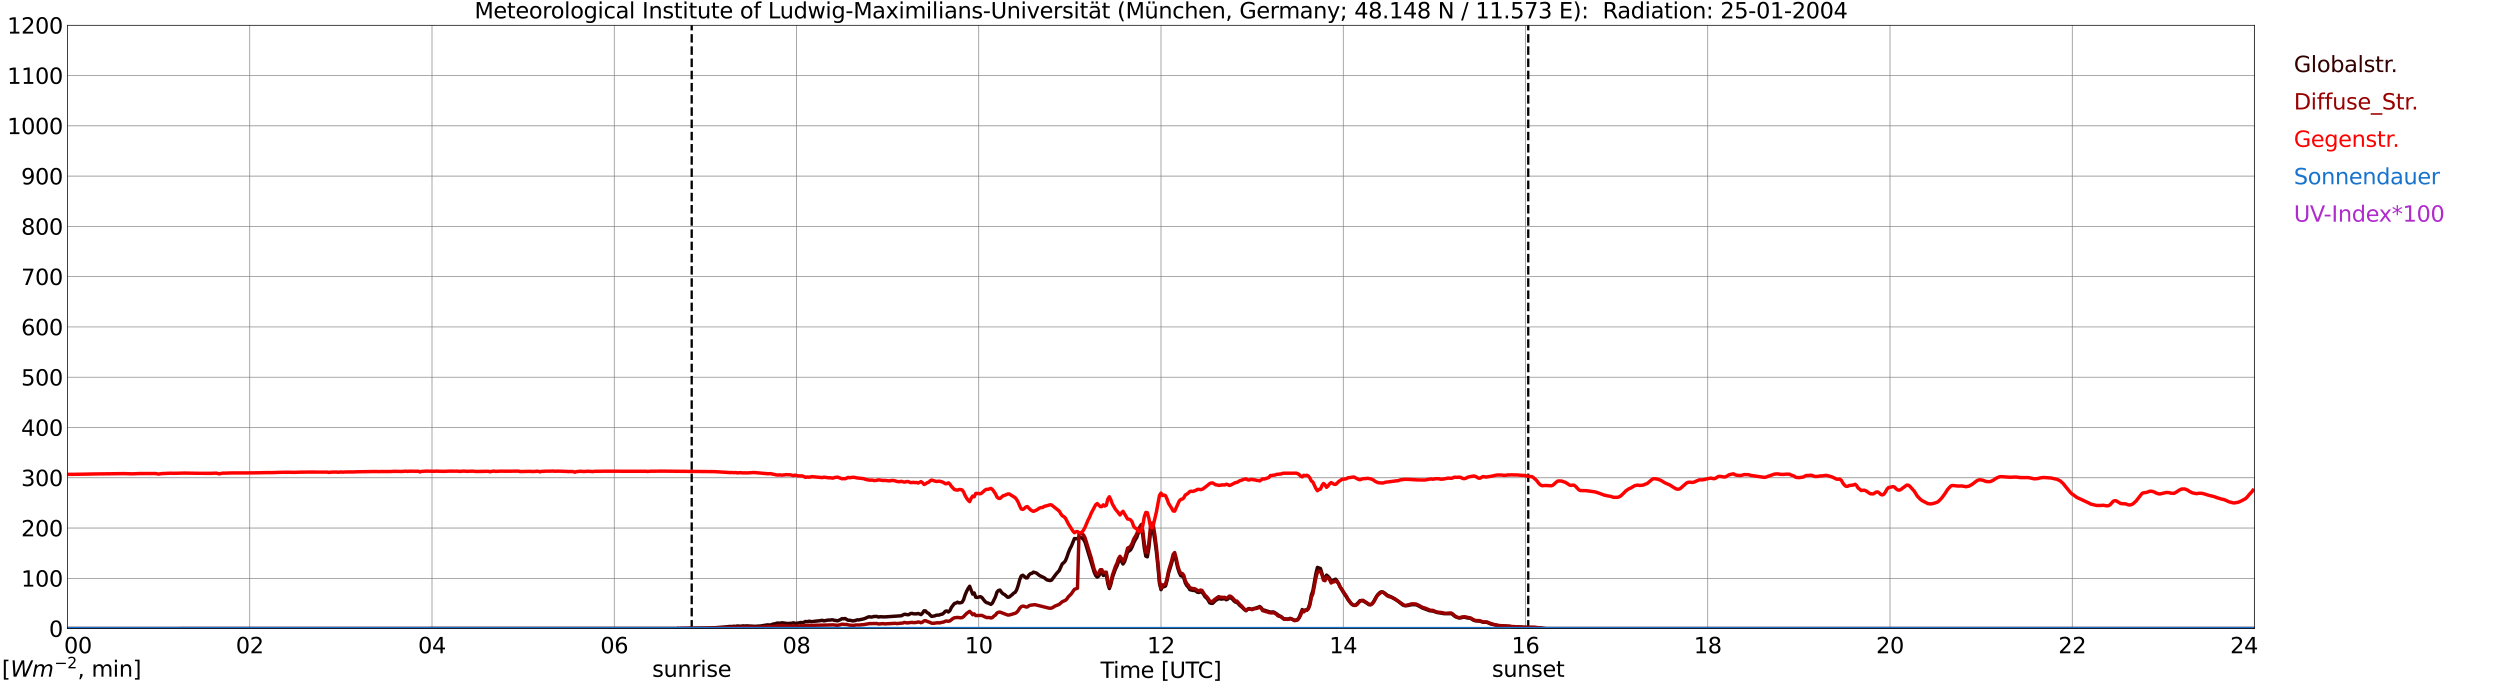 <?xml version="1.0" encoding="utf-8" standalone="no"?>
<!DOCTYPE svg PUBLIC "-//W3C//DTD SVG 1.1//EN"
  "http://www.w3.org/Graphics/SVG/1.1/DTD/svg11.dtd">
<svg xmlns:xlink="http://www.w3.org/1999/xlink" width="1085.4pt" height="296.64pt" viewBox="0 0 1085.4 296.64" xmlns="http://www.w3.org/2000/svg" version="1.1">
 <defs>
  <style type="text/css">*{stroke-linejoin: round; stroke-linecap: butt}</style>
 </defs>
 <g id="figure_1">
  <g id="patch_1">
   <path d="M 0 296.64 
L 1085.4 296.64 
L 1085.4 0 
L 0 0 
z
" style="fill: #ffffff"/>
  </g>
  <g id="axes_1">
   <g id="patch_2">
    <path d="M 29.306 272.909 
L 978.814 272.909 
L 978.814 10.976 
L 29.306 10.976 
z
" style="fill: #ffffff"/>
   </g>
   <g id="patch_3">
    <path d="M 978.814 272.909 
L 978.814 272.909 
L 978.814 10.976 
L 978.814 10.976 
z
" clip-path="url(#p9aa9d26f78)" style="fill: #d3d3d3; opacity: 0.25; stroke: #d3d3d3; stroke-linejoin: miter"/>
   </g>
   <g id="matplotlib.axis_1">
    <g id="xtick_1">
     <g id="line2d_1">
      <path d="M 29.306 272.909 
L 29.306 10.976 
" clip-path="url(#p9aa9d26f78)" style="fill: none; stroke: #808080; stroke-width: 0.3; stroke-linecap: square"/>
     </g>
     <g id="line2d_2"/>
     <g id="text_1">
      <!--    00 -->
      <g transform="translate(18.733 283.627) scale(0.095 -0.095)">
       <defs>
        <path id="DejaVuSans-20" transform="scale(0.016)"/>
        <path id="DejaVuSans-30" d="M 2034 4250 
Q 1547 4250 1301 3770 
Q 1056 3291 1056 2328 
Q 1056 1369 1301 889 
Q 1547 409 2034 409 
Q 2525 409 2770 889 
Q 3016 1369 3016 2328 
Q 3016 3291 2770 3770 
Q 2525 4250 2034 4250 
z
M 2034 4750 
Q 2819 4750 3233 4129 
Q 3647 3509 3647 2328 
Q 3647 1150 3233 529 
Q 2819 -91 2034 -91 
Q 1250 -91 836 529 
Q 422 1150 422 2328 
Q 422 3509 836 4129 
Q 1250 4750 2034 4750 
z
" transform="scale(0.016)"/>
       </defs>
       <use xlink:href="#DejaVuSans-20"/>
       <use xlink:href="#DejaVuSans-20" transform="translate(31.787 0)"/>
       <use xlink:href="#DejaVuSans-20" transform="translate(63.574 0)"/>
       <use xlink:href="#DejaVuSans-30" transform="translate(95.361 0)"/>
       <use xlink:href="#DejaVuSans-30" transform="translate(158.984 0)"/>
      </g>
     </g>
    </g>
    <g id="xtick_2">
     <g id="line2d_3">
      <path d="M 108.431 272.909 
L 108.431 10.976 
" clip-path="url(#p9aa9d26f78)" style="fill: none; stroke: #808080; stroke-width: 0.3; stroke-linecap: square"/>
     </g>
     <g id="line2d_4"/>
     <g id="text_2">
      <!-- 02 -->
      <g transform="translate(102.387 283.627) scale(0.095 -0.095)">
       <defs>
        <path id="DejaVuSans-32" d="M 1228 531 
L 3431 531 
L 3431 0 
L 469 0 
L 469 531 
Q 828 903 1448 1529 
Q 2069 2156 2228 2338 
Q 2531 2678 2651 2914 
Q 2772 3150 2772 3378 
Q 2772 3750 2511 3984 
Q 2250 4219 1831 4219 
Q 1534 4219 1204 4116 
Q 875 4013 500 3803 
L 500 4441 
Q 881 4594 1212 4672 
Q 1544 4750 1819 4750 
Q 2544 4750 2975 4387 
Q 3406 4025 3406 3419 
Q 3406 3131 3298 2873 
Q 3191 2616 2906 2266 
Q 2828 2175 2409 1742 
Q 1991 1309 1228 531 
z
" transform="scale(0.016)"/>
       </defs>
       <use xlink:href="#DejaVuSans-30"/>
       <use xlink:href="#DejaVuSans-32" transform="translate(63.623 0)"/>
      </g>
     </g>
    </g>
    <g id="xtick_3">
     <g id="line2d_5">
      <path d="M 187.557 272.909 
L 187.557 10.976 
" clip-path="url(#p9aa9d26f78)" style="fill: none; stroke: #808080; stroke-width: 0.3; stroke-linecap: square"/>
     </g>
     <g id="line2d_6"/>
     <g id="text_3">
      <!-- 04 -->
      <g transform="translate(181.513 283.627) scale(0.095 -0.095)">
       <defs>
        <path id="DejaVuSans-34" d="M 2419 4116 
L 825 1625 
L 2419 1625 
L 2419 4116 
z
M 2253 4666 
L 3047 4666 
L 3047 1625 
L 3713 1625 
L 3713 1100 
L 3047 1100 
L 3047 0 
L 2419 0 
L 2419 1100 
L 313 1100 
L 313 1709 
L 2253 4666 
z
" transform="scale(0.016)"/>
       </defs>
       <use xlink:href="#DejaVuSans-30"/>
       <use xlink:href="#DejaVuSans-34" transform="translate(63.623 0)"/>
      </g>
     </g>
    </g>
    <g id="xtick_4">
     <g id="line2d_7">
      <path d="M 266.683 272.909 
L 266.683 10.976 
" clip-path="url(#p9aa9d26f78)" style="fill: none; stroke: #808080; stroke-width: 0.3; stroke-linecap: square"/>
     </g>
     <g id="line2d_8"/>
     <g id="text_4">
      <!-- 06 -->
      <g transform="translate(260.638 283.627) scale(0.095 -0.095)">
       <defs>
        <path id="DejaVuSans-36" d="M 2113 2584 
Q 1688 2584 1439 2293 
Q 1191 2003 1191 1497 
Q 1191 994 1439 701 
Q 1688 409 2113 409 
Q 2538 409 2786 701 
Q 3034 994 3034 1497 
Q 3034 2003 2786 2293 
Q 2538 2584 2113 2584 
z
M 3366 4563 
L 3366 3988 
Q 3128 4100 2886 4159 
Q 2644 4219 2406 4219 
Q 1781 4219 1451 3797 
Q 1122 3375 1075 2522 
Q 1259 2794 1537 2939 
Q 1816 3084 2150 3084 
Q 2853 3084 3261 2657 
Q 3669 2231 3669 1497 
Q 3669 778 3244 343 
Q 2819 -91 2113 -91 
Q 1303 -91 875 529 
Q 447 1150 447 2328 
Q 447 3434 972 4092 
Q 1497 4750 2381 4750 
Q 2619 4750 2861 4703 
Q 3103 4656 3366 4563 
z
" transform="scale(0.016)"/>
       </defs>
       <use xlink:href="#DejaVuSans-30"/>
       <use xlink:href="#DejaVuSans-36" transform="translate(63.623 0)"/>
      </g>
     </g>
    </g>
    <g id="xtick_5">
     <g id="line2d_9">
      <path d="M 345.808 272.909 
L 345.808 10.976 
" clip-path="url(#p9aa9d26f78)" style="fill: none; stroke: #808080; stroke-width: 0.3; stroke-linecap: square"/>
     </g>
     <g id="line2d_10"/>
     <g id="text_5">
      <!-- 08 -->
      <g transform="translate(339.764 283.627) scale(0.095 -0.095)">
       <defs>
        <path id="DejaVuSans-38" d="M 2034 2216 
Q 1584 2216 1326 1975 
Q 1069 1734 1069 1313 
Q 1069 891 1326 650 
Q 1584 409 2034 409 
Q 2484 409 2743 651 
Q 3003 894 3003 1313 
Q 3003 1734 2745 1975 
Q 2488 2216 2034 2216 
z
M 1403 2484 
Q 997 2584 770 2862 
Q 544 3141 544 3541 
Q 544 4100 942 4425 
Q 1341 4750 2034 4750 
Q 2731 4750 3128 4425 
Q 3525 4100 3525 3541 
Q 3525 3141 3298 2862 
Q 3072 2584 2669 2484 
Q 3125 2378 3379 2068 
Q 3634 1759 3634 1313 
Q 3634 634 3220 271 
Q 2806 -91 2034 -91 
Q 1263 -91 848 271 
Q 434 634 434 1313 
Q 434 1759 690 2068 
Q 947 2378 1403 2484 
z
M 1172 3481 
Q 1172 3119 1398 2916 
Q 1625 2713 2034 2713 
Q 2441 2713 2670 2916 
Q 2900 3119 2900 3481 
Q 2900 3844 2670 4047 
Q 2441 4250 2034 4250 
Q 1625 4250 1398 4047 
Q 1172 3844 1172 3481 
z
" transform="scale(0.016)"/>
       </defs>
       <use xlink:href="#DejaVuSans-30"/>
       <use xlink:href="#DejaVuSans-38" transform="translate(63.623 0)"/>
      </g>
     </g>
    </g>
    <g id="xtick_6">
     <g id="line2d_11">
      <path d="M 424.934 272.909 
L 424.934 10.976 
" clip-path="url(#p9aa9d26f78)" style="fill: none; stroke: #808080; stroke-width: 0.3; stroke-linecap: square"/>
     </g>
     <g id="line2d_12"/>
     <g id="text_6">
      <!-- 10 -->
      <g transform="translate(418.89 283.627) scale(0.095 -0.095)">
       <defs>
        <path id="DejaVuSans-31" d="M 794 531 
L 1825 531 
L 1825 4091 
L 703 3866 
L 703 4441 
L 1819 4666 
L 2450 4666 
L 2450 531 
L 3481 531 
L 3481 0 
L 794 0 
L 794 531 
z
" transform="scale(0.016)"/>
       </defs>
       <use xlink:href="#DejaVuSans-31"/>
       <use xlink:href="#DejaVuSans-30" transform="translate(63.623 0)"/>
      </g>
     </g>
    </g>
    <g id="xtick_7">
     <g id="line2d_13">
      <path d="M 504.06 272.909 
L 504.06 10.976 
" clip-path="url(#p9aa9d26f78)" style="fill: none; stroke: #808080; stroke-width: 0.3; stroke-linecap: square"/>
     </g>
     <g id="line2d_14"/>
     <g id="text_7">
      <!-- 12 -->
      <g transform="translate(498.015 283.627) scale(0.095 -0.095)">
       <use xlink:href="#DejaVuSans-31"/>
       <use xlink:href="#DejaVuSans-32" transform="translate(63.623 0)"/>
      </g>
     </g>
    </g>
    <g id="xtick_8">
     <g id="line2d_15">
      <path d="M 583.185 272.909 
L 583.185 10.976 
" clip-path="url(#p9aa9d26f78)" style="fill: none; stroke: #808080; stroke-width: 0.3; stroke-linecap: square"/>
     </g>
     <g id="line2d_16"/>
     <g id="text_8">
      <!-- 14 -->
      <g transform="translate(577.141 283.627) scale(0.095 -0.095)">
       <use xlink:href="#DejaVuSans-31"/>
       <use xlink:href="#DejaVuSans-34" transform="translate(63.623 0)"/>
      </g>
     </g>
    </g>
    <g id="xtick_9">
     <g id="line2d_17">
      <path d="M 662.311 272.909 
L 662.311 10.976 
" clip-path="url(#p9aa9d26f78)" style="fill: none; stroke: #808080; stroke-width: 0.3; stroke-linecap: square"/>
     </g>
     <g id="line2d_18"/>
     <g id="text_9">
      <!-- 16 -->
      <g transform="translate(656.267 283.627) scale(0.095 -0.095)">
       <use xlink:href="#DejaVuSans-31"/>
       <use xlink:href="#DejaVuSans-36" transform="translate(63.623 0)"/>
      </g>
     </g>
    </g>
    <g id="xtick_10">
     <g id="line2d_19">
      <path d="M 741.437 272.909 
L 741.437 10.976 
" clip-path="url(#p9aa9d26f78)" style="fill: none; stroke: #808080; stroke-width: 0.3; stroke-linecap: square"/>
     </g>
     <g id="line2d_20"/>
     <g id="text_10">
      <!-- 18 -->
      <g transform="translate(735.392 283.627) scale(0.095 -0.095)">
       <use xlink:href="#DejaVuSans-31"/>
       <use xlink:href="#DejaVuSans-38" transform="translate(63.623 0)"/>
      </g>
     </g>
    </g>
    <g id="xtick_11">
     <g id="line2d_21">
      <path d="M 820.562 272.909 
L 820.562 10.976 
" clip-path="url(#p9aa9d26f78)" style="fill: none; stroke: #808080; stroke-width: 0.3; stroke-linecap: square"/>
     </g>
     <g id="line2d_22"/>
     <g id="text_11">
      <!-- 20 -->
      <g transform="translate(814.518 283.627) scale(0.095 -0.095)">
       <use xlink:href="#DejaVuSans-32"/>
       <use xlink:href="#DejaVuSans-30" transform="translate(63.623 0)"/>
      </g>
     </g>
    </g>
    <g id="xtick_12">
     <g id="line2d_23">
      <path d="M 899.688 272.909 
L 899.688 10.976 
" clip-path="url(#p9aa9d26f78)" style="fill: none; stroke: #808080; stroke-width: 0.3; stroke-linecap: square"/>
     </g>
     <g id="line2d_24"/>
     <g id="text_12">
      <!-- 22 -->
      <g transform="translate(893.644 283.627) scale(0.095 -0.095)">
       <use xlink:href="#DejaVuSans-32"/>
       <use xlink:href="#DejaVuSans-32" transform="translate(63.623 0)"/>
      </g>
     </g>
    </g>
    <g id="xtick_13">
     <g id="line2d_25">
      <path d="M 978.814 272.909 
L 978.814 10.976 
" clip-path="url(#p9aa9d26f78)" style="fill: none; stroke: #808080; stroke-width: 0.3; stroke-linecap: square"/>
     </g>
     <g id="line2d_26"/>
     <g id="text_13">
      <!-- 24    -->
      <g transform="translate(968.241 283.627) scale(0.095 -0.095)">
       <use xlink:href="#DejaVuSans-32"/>
       <use xlink:href="#DejaVuSans-34" transform="translate(63.623 0)"/>
       <use xlink:href="#DejaVuSans-20" transform="translate(127.246 0)"/>
       <use xlink:href="#DejaVuSans-20" transform="translate(159.033 0)"/>
       <use xlink:href="#DejaVuSans-20" transform="translate(190.82 0)"/>
      </g>
     </g>
    </g>
    <g id="text_14">
     <!-- Time [UTC] -->
     <g transform="translate(477.806 294.322) scale(0.095 -0.095)">
      <defs>
       <path id="DejaVuSans-54" d="M -19 4666 
L 3928 4666 
L 3928 4134 
L 2272 4134 
L 2272 0 
L 1638 0 
L 1638 4134 
L -19 4134 
L -19 4666 
z
" transform="scale(0.016)"/>
       <path id="DejaVuSans-69" d="M 603 3500 
L 1178 3500 
L 1178 0 
L 603 0 
L 603 3500 
z
M 603 4863 
L 1178 4863 
L 1178 4134 
L 603 4134 
L 603 4863 
z
" transform="scale(0.016)"/>
       <path id="DejaVuSans-6d" d="M 3328 2828 
Q 3544 3216 3844 3400 
Q 4144 3584 4550 3584 
Q 5097 3584 5394 3201 
Q 5691 2819 5691 2113 
L 5691 0 
L 5113 0 
L 5113 2094 
Q 5113 2597 4934 2840 
Q 4756 3084 4391 3084 
Q 3944 3084 3684 2787 
Q 3425 2491 3425 1978 
L 3425 0 
L 2847 0 
L 2847 2094 
Q 2847 2600 2669 2842 
Q 2491 3084 2119 3084 
Q 1678 3084 1418 2786 
Q 1159 2488 1159 1978 
L 1159 0 
L 581 0 
L 581 3500 
L 1159 3500 
L 1159 2956 
Q 1356 3278 1631 3431 
Q 1906 3584 2284 3584 
Q 2666 3584 2933 3390 
Q 3200 3197 3328 2828 
z
" transform="scale(0.016)"/>
       <path id="DejaVuSans-65" d="M 3597 1894 
L 3597 1613 
L 953 1613 
Q 991 1019 1311 708 
Q 1631 397 2203 397 
Q 2534 397 2845 478 
Q 3156 559 3463 722 
L 3463 178 
Q 3153 47 2828 -22 
Q 2503 -91 2169 -91 
Q 1331 -91 842 396 
Q 353 884 353 1716 
Q 353 2575 817 3079 
Q 1281 3584 2069 3584 
Q 2775 3584 3186 3129 
Q 3597 2675 3597 1894 
z
M 3022 2063 
Q 3016 2534 2758 2815 
Q 2500 3097 2075 3097 
Q 1594 3097 1305 2825 
Q 1016 2553 972 2059 
L 3022 2063 
z
" transform="scale(0.016)"/>
       <path id="DejaVuSans-5b" d="M 550 4863 
L 1875 4863 
L 1875 4416 
L 1125 4416 
L 1125 -397 
L 1875 -397 
L 1875 -844 
L 550 -844 
L 550 4863 
z
" transform="scale(0.016)"/>
       <path id="DejaVuSans-55" d="M 556 4666 
L 1191 4666 
L 1191 1831 
Q 1191 1081 1462 751 
Q 1734 422 2344 422 
Q 2950 422 3222 751 
Q 3494 1081 3494 1831 
L 3494 4666 
L 4128 4666 
L 4128 1753 
Q 4128 841 3676 375 
Q 3225 -91 2344 -91 
Q 1459 -91 1007 375 
Q 556 841 556 1753 
L 556 4666 
z
" transform="scale(0.016)"/>
       <path id="DejaVuSans-43" d="M 4122 4306 
L 4122 3641 
Q 3803 3938 3442 4084 
Q 3081 4231 2675 4231 
Q 1875 4231 1450 3742 
Q 1025 3253 1025 2328 
Q 1025 1406 1450 917 
Q 1875 428 2675 428 
Q 3081 428 3442 575 
Q 3803 722 4122 1019 
L 4122 359 
Q 3791 134 3420 21 
Q 3050 -91 2638 -91 
Q 1578 -91 968 557 
Q 359 1206 359 2328 
Q 359 3453 968 4101 
Q 1578 4750 2638 4750 
Q 3056 4750 3426 4639 
Q 3797 4528 4122 4306 
z
" transform="scale(0.016)"/>
       <path id="DejaVuSans-5d" d="M 1947 4863 
L 1947 -844 
L 622 -844 
L 622 -397 
L 1369 -397 
L 1369 4416 
L 622 4416 
L 622 4863 
L 1947 4863 
z
" transform="scale(0.016)"/>
      </defs>
      <use xlink:href="#DejaVuSans-54"/>
      <use xlink:href="#DejaVuSans-69" transform="translate(57.959 0)"/>
      <use xlink:href="#DejaVuSans-6d" transform="translate(85.742 0)"/>
      <use xlink:href="#DejaVuSans-65" transform="translate(183.154 0)"/>
      <use xlink:href="#DejaVuSans-20" transform="translate(244.678 0)"/>
      <use xlink:href="#DejaVuSans-5b" transform="translate(276.465 0)"/>
      <use xlink:href="#DejaVuSans-55" transform="translate(315.479 0)"/>
      <use xlink:href="#DejaVuSans-54" transform="translate(388.672 0)"/>
      <use xlink:href="#DejaVuSans-43" transform="translate(443.881 0)"/>
      <use xlink:href="#DejaVuSans-5d" transform="translate(513.705 0)"/>
     </g>
    </g>
   </g>
   <g id="matplotlib.axis_2">
    <g id="ytick_1">
     <g id="line2d_27">
      <path d="M 29.306 272.909 
L 978.814 272.909 
" clip-path="url(#p9aa9d26f78)" style="fill: none; stroke: #808080; stroke-width: 0.3; stroke-linecap: square"/>
     </g>
     <g id="line2d_28"/>
     <g id="text_15">
      <!-- 0 -->
      <g transform="translate(21.261 276.518) scale(0.095 -0.095)">
       <use xlink:href="#DejaVuSans-30"/>
      </g>
     </g>
    </g>
    <g id="ytick_2">
     <g id="line2d_29">
      <path d="M 29.306 251.081 
L 978.814 251.081 
" clip-path="url(#p9aa9d26f78)" style="fill: none; stroke: #808080; stroke-width: 0.3; stroke-linecap: square"/>
     </g>
     <g id="line2d_30"/>
     <g id="text_16">
      <!-- 100 -->
      <g transform="translate(9.173 254.69) scale(0.095 -0.095)">
       <use xlink:href="#DejaVuSans-31"/>
       <use xlink:href="#DejaVuSans-30" transform="translate(63.623 0)"/>
       <use xlink:href="#DejaVuSans-30" transform="translate(127.246 0)"/>
      </g>
     </g>
    </g>
    <g id="ytick_3">
     <g id="line2d_31">
      <path d="M 29.306 229.253 
L 978.814 229.253 
" clip-path="url(#p9aa9d26f78)" style="fill: none; stroke: #808080; stroke-width: 0.3; stroke-linecap: square"/>
     </g>
     <g id="line2d_32"/>
     <g id="text_17">
      <!-- 200 -->
      <g transform="translate(9.173 232.863) scale(0.095 -0.095)">
       <use xlink:href="#DejaVuSans-32"/>
       <use xlink:href="#DejaVuSans-30" transform="translate(63.623 0)"/>
       <use xlink:href="#DejaVuSans-30" transform="translate(127.246 0)"/>
      </g>
     </g>
    </g>
    <g id="ytick_4">
     <g id="line2d_33">
      <path d="M 29.306 207.426 
L 978.814 207.426 
" clip-path="url(#p9aa9d26f78)" style="fill: none; stroke: #808080; stroke-width: 0.3; stroke-linecap: square"/>
     </g>
     <g id="line2d_34"/>
     <g id="text_18">
      <!-- 300 -->
      <g transform="translate(9.173 211.035) scale(0.095 -0.095)">
       <defs>
        <path id="DejaVuSans-33" d="M 2597 2516 
Q 3050 2419 3304 2112 
Q 3559 1806 3559 1356 
Q 3559 666 3084 287 
Q 2609 -91 1734 -91 
Q 1441 -91 1130 -33 
Q 819 25 488 141 
L 488 750 
Q 750 597 1062 519 
Q 1375 441 1716 441 
Q 2309 441 2620 675 
Q 2931 909 2931 1356 
Q 2931 1769 2642 2001 
Q 2353 2234 1838 2234 
L 1294 2234 
L 1294 2753 
L 1863 2753 
Q 2328 2753 2575 2939 
Q 2822 3125 2822 3475 
Q 2822 3834 2567 4026 
Q 2313 4219 1838 4219 
Q 1578 4219 1281 4162 
Q 984 4106 628 3988 
L 628 4550 
Q 988 4650 1302 4700 
Q 1616 4750 1894 4750 
Q 2613 4750 3031 4423 
Q 3450 4097 3450 3541 
Q 3450 3153 3228 2886 
Q 3006 2619 2597 2516 
z
" transform="scale(0.016)"/>
       </defs>
       <use xlink:href="#DejaVuSans-33"/>
       <use xlink:href="#DejaVuSans-30" transform="translate(63.623 0)"/>
       <use xlink:href="#DejaVuSans-30" transform="translate(127.246 0)"/>
      </g>
     </g>
    </g>
    <g id="ytick_5">
     <g id="line2d_35">
      <path d="M 29.306 185.598 
L 978.814 185.598 
" clip-path="url(#p9aa9d26f78)" style="fill: none; stroke: #808080; stroke-width: 0.3; stroke-linecap: square"/>
     </g>
     <g id="line2d_36"/>
     <g id="text_19">
      <!-- 400 -->
      <g transform="translate(9.173 189.207) scale(0.095 -0.095)">
       <use xlink:href="#DejaVuSans-34"/>
       <use xlink:href="#DejaVuSans-30" transform="translate(63.623 0)"/>
       <use xlink:href="#DejaVuSans-30" transform="translate(127.246 0)"/>
      </g>
     </g>
    </g>
    <g id="ytick_6">
     <g id="line2d_37">
      <path d="M 29.306 163.77 
L 978.814 163.77 
" clip-path="url(#p9aa9d26f78)" style="fill: none; stroke: #808080; stroke-width: 0.3; stroke-linecap: square"/>
     </g>
     <g id="line2d_38"/>
     <g id="text_20">
      <!-- 500 -->
      <g transform="translate(9.173 167.379) scale(0.095 -0.095)">
       <defs>
        <path id="DejaVuSans-35" d="M 691 4666 
L 3169 4666 
L 3169 4134 
L 1269 4134 
L 1269 2991 
Q 1406 3038 1543 3061 
Q 1681 3084 1819 3084 
Q 2600 3084 3056 2656 
Q 3513 2228 3513 1497 
Q 3513 744 3044 326 
Q 2575 -91 1722 -91 
Q 1428 -91 1123 -41 
Q 819 9 494 109 
L 494 744 
Q 775 591 1075 516 
Q 1375 441 1709 441 
Q 2250 441 2565 725 
Q 2881 1009 2881 1497 
Q 2881 1984 2565 2268 
Q 2250 2553 1709 2553 
Q 1456 2553 1204 2497 
Q 953 2441 691 2322 
L 691 4666 
z
" transform="scale(0.016)"/>
       </defs>
       <use xlink:href="#DejaVuSans-35"/>
       <use xlink:href="#DejaVuSans-30" transform="translate(63.623 0)"/>
       <use xlink:href="#DejaVuSans-30" transform="translate(127.246 0)"/>
      </g>
     </g>
    </g>
    <g id="ytick_7">
     <g id="line2d_39">
      <path d="M 29.306 141.942 
L 978.814 141.942 
" clip-path="url(#p9aa9d26f78)" style="fill: none; stroke: #808080; stroke-width: 0.3; stroke-linecap: square"/>
     </g>
     <g id="line2d_40"/>
     <g id="text_21">
      <!-- 600 -->
      <g transform="translate(9.173 145.551) scale(0.095 -0.095)">
       <use xlink:href="#DejaVuSans-36"/>
       <use xlink:href="#DejaVuSans-30" transform="translate(63.623 0)"/>
       <use xlink:href="#DejaVuSans-30" transform="translate(127.246 0)"/>
      </g>
     </g>
    </g>
    <g id="ytick_8">
     <g id="line2d_41">
      <path d="M 29.306 120.114 
L 978.814 120.114 
" clip-path="url(#p9aa9d26f78)" style="fill: none; stroke: #808080; stroke-width: 0.3; stroke-linecap: square"/>
     </g>
     <g id="line2d_42"/>
     <g id="text_22">
      <!-- 700 -->
      <g transform="translate(9.173 123.724) scale(0.095 -0.095)">
       <defs>
        <path id="DejaVuSans-37" d="M 525 4666 
L 3525 4666 
L 3525 4397 
L 1831 0 
L 1172 0 
L 2766 4134 
L 525 4134 
L 525 4666 
z
" transform="scale(0.016)"/>
       </defs>
       <use xlink:href="#DejaVuSans-37"/>
       <use xlink:href="#DejaVuSans-30" transform="translate(63.623 0)"/>
       <use xlink:href="#DejaVuSans-30" transform="translate(127.246 0)"/>
      </g>
     </g>
    </g>
    <g id="ytick_9">
     <g id="line2d_43">
      <path d="M 29.306 98.287 
L 978.814 98.287 
" clip-path="url(#p9aa9d26f78)" style="fill: none; stroke: #808080; stroke-width: 0.3; stroke-linecap: square"/>
     </g>
     <g id="line2d_44"/>
     <g id="text_23">
      <!-- 800 -->
      <g transform="translate(9.173 101.896) scale(0.095 -0.095)">
       <use xlink:href="#DejaVuSans-38"/>
       <use xlink:href="#DejaVuSans-30" transform="translate(63.623 0)"/>
       <use xlink:href="#DejaVuSans-30" transform="translate(127.246 0)"/>
      </g>
     </g>
    </g>
    <g id="ytick_10">
     <g id="line2d_45">
      <path d="M 29.306 76.459 
L 978.814 76.459 
" clip-path="url(#p9aa9d26f78)" style="fill: none; stroke: #808080; stroke-width: 0.3; stroke-linecap: square"/>
     </g>
     <g id="line2d_46"/>
     <g id="text_24">
      <!-- 900 -->
      <g transform="translate(9.173 80.068) scale(0.095 -0.095)">
       <defs>
        <path id="DejaVuSans-39" d="M 703 97 
L 703 672 
Q 941 559 1184 500 
Q 1428 441 1663 441 
Q 2288 441 2617 861 
Q 2947 1281 2994 2138 
Q 2813 1869 2534 1725 
Q 2256 1581 1919 1581 
Q 1219 1581 811 2004 
Q 403 2428 403 3163 
Q 403 3881 828 4315 
Q 1253 4750 1959 4750 
Q 2769 4750 3195 4129 
Q 3622 3509 3622 2328 
Q 3622 1225 3098 567 
Q 2575 -91 1691 -91 
Q 1453 -91 1209 -44 
Q 966 3 703 97 
z
M 1959 2075 
Q 2384 2075 2632 2365 
Q 2881 2656 2881 3163 
Q 2881 3666 2632 3958 
Q 2384 4250 1959 4250 
Q 1534 4250 1286 3958 
Q 1038 3666 1038 3163 
Q 1038 2656 1286 2365 
Q 1534 2075 1959 2075 
z
" transform="scale(0.016)"/>
       </defs>
       <use xlink:href="#DejaVuSans-39"/>
       <use xlink:href="#DejaVuSans-30" transform="translate(63.623 0)"/>
       <use xlink:href="#DejaVuSans-30" transform="translate(127.246 0)"/>
      </g>
     </g>
    </g>
    <g id="ytick_11">
     <g id="line2d_47">
      <path d="M 29.306 54.631 
L 978.814 54.631 
" clip-path="url(#p9aa9d26f78)" style="fill: none; stroke: #808080; stroke-width: 0.3; stroke-linecap: square"/>
     </g>
     <g id="line2d_48"/>
     <g id="text_25">
      <!-- 1000 -->
      <g transform="translate(3.128 58.24) scale(0.095 -0.095)">
       <use xlink:href="#DejaVuSans-31"/>
       <use xlink:href="#DejaVuSans-30" transform="translate(63.623 0)"/>
       <use xlink:href="#DejaVuSans-30" transform="translate(127.246 0)"/>
       <use xlink:href="#DejaVuSans-30" transform="translate(190.869 0)"/>
      </g>
     </g>
    </g>
    <g id="ytick_12">
     <g id="line2d_49">
      <path d="M 29.306 32.803 
L 978.814 32.803 
" clip-path="url(#p9aa9d26f78)" style="fill: none; stroke: #808080; stroke-width: 0.3; stroke-linecap: square"/>
     </g>
     <g id="line2d_50"/>
     <g id="text_26">
      <!-- 1100 -->
      <g transform="translate(3.128 36.413) scale(0.095 -0.095)">
       <use xlink:href="#DejaVuSans-31"/>
       <use xlink:href="#DejaVuSans-31" transform="translate(63.623 0)"/>
       <use xlink:href="#DejaVuSans-30" transform="translate(127.246 0)"/>
       <use xlink:href="#DejaVuSans-30" transform="translate(190.869 0)"/>
      </g>
     </g>
    </g>
    <g id="ytick_13">
     <g id="line2d_51">
      <path d="M 29.306 10.976 
L 978.814 10.976 
" clip-path="url(#p9aa9d26f78)" style="fill: none; stroke: #808080; stroke-width: 0.3; stroke-linecap: square"/>
     </g>
     <g id="line2d_52"/>
     <g id="text_27">
      <!-- 1200 -->
      <g transform="translate(3.128 14.585) scale(0.095 -0.095)">
       <use xlink:href="#DejaVuSans-31"/>
       <use xlink:href="#DejaVuSans-32" transform="translate(63.623 0)"/>
       <use xlink:href="#DejaVuSans-30" transform="translate(127.246 0)"/>
       <use xlink:href="#DejaVuSans-30" transform="translate(190.869 0)"/>
      </g>
     </g>
    </g>
   </g>
   <g id="line2d_53">
    <path d="M 300.311 272.909 
L 300.311 10.976 
" clip-path="url(#p9aa9d26f78)" style="fill: none; stroke-dasharray: 3.7,1.6; stroke-dashoffset: 0; stroke: #000000"/>
   </g>
   <g id="line2d_54">
    <path d="M 663.498 272.909 
L 663.498 10.976 
" clip-path="url(#p9aa9d26f78)" style="fill: none; stroke-dasharray: 3.7,1.6; stroke-dashoffset: 0; stroke: #000000"/>
   </g>
   <g id="line2d_55">
    <path d="M 29.306 272.909 
L 296.355 272.837 
L 298.992 272.754 
L 306.246 272.673 
L 308.224 272.632 
L 310.202 272.549 
L 315.477 272.14 
L 316.796 271.977 
L 317.455 272.016 
L 318.774 271.894 
L 319.433 271.977 
L 320.093 271.772 
L 321.411 271.894 
L 322.73 271.73 
L 323.39 271.813 
L 324.049 271.73 
L 328.005 271.935 
L 329.324 271.813 
L 329.983 271.813 
L 333.28 271.28 
L 333.94 271.361 
L 334.599 271.32 
L 335.918 270.87 
L 336.577 270.829 
L 337.236 270.543 
L 337.896 270.501 
L 338.555 270.623 
L 339.215 270.42 
L 339.874 270.42 
L 341.852 270.706 
L 343.171 270.623 
L 343.83 270.584 
L 344.49 270.379 
L 345.149 270.623 
L 345.808 270.623 
L 347.787 270.257 
L 348.446 270.337 
L 349.105 270.132 
L 349.765 269.805 
L 350.424 269.969 
L 351.083 269.724 
L 351.743 269.763 
L 352.402 269.929 
L 353.721 269.724 
L 355.699 269.519 
L 357.018 269.314 
L 357.677 269.56 
L 358.996 269.314 
L 359.655 269.192 
L 360.315 269.233 
L 360.974 269.109 
L 361.634 269.109 
L 362.293 269.355 
L 362.952 269.397 
L 363.612 269.56 
L 364.93 268.986 
L 365.59 268.576 
L 366.249 268.659 
L 366.909 268.537 
L 368.227 269.314 
L 368.887 269.272 
L 370.206 269.56 
L 370.865 269.519 
L 372.184 269.109 
L 372.843 269.15 
L 374.821 268.74 
L 375.481 268.537 
L 376.799 267.921 
L 377.459 267.757 
L 378.118 267.921 
L 378.777 267.84 
L 379.437 267.635 
L 380.756 267.635 
L 381.415 267.921 
L 382.074 267.757 
L 384.053 267.84 
L 391.306 267.349 
L 392.624 266.692 
L 393.284 266.734 
L 393.943 266.897 
L 394.603 266.856 
L 395.262 266.406 
L 395.921 266.284 
L 396.581 266.489 
L 397.899 266.529 
L 398.559 266.326 
L 399.878 266.817 
L 400.537 266.16 
L 401.196 265.177 
L 401.856 265.26 
L 402.515 265.996 
L 403.175 266.284 
L 403.834 267.061 
L 404.493 267.635 
L 405.812 267.389 
L 406.471 267.103 
L 407.79 267.02 
L 408.45 266.734 
L 409.109 266.653 
L 409.768 266.12 
L 410.428 265.383 
L 411.087 265.26 
L 411.746 265.71 
L 412.406 265.097 
L 413.065 263.704 
L 414.384 261.984 
L 415.043 261.82 
L 415.703 261.451 
L 416.362 261.737 
L 417.022 261.696 
L 417.681 261.493 
L 418.34 260.386 
L 419 258.339 
L 419.659 256.741 
L 420.318 255.512 
L 420.978 254.53 
L 422.297 257.928 
L 422.956 257.437 
L 423.615 259.28 
L 424.275 259.404 
L 425.593 259.035 
L 426.253 259.362 
L 427.572 261.041 
L 428.231 261.615 
L 428.89 261.779 
L 430.209 262.392 
L 430.869 261.82 
L 432.187 259.116 
L 432.847 257.068 
L 433.506 256.333 
L 434.165 256.208 
L 434.825 257.151 
L 435.484 257.806 
L 436.144 258.134 
L 437.462 259.28 
L 438.122 259.24 
L 439.44 258.175 
L 440.1 257.52 
L 440.759 257.151 
L 441.419 256.005 
L 442.078 254.039 
L 442.737 251.581 
L 443.397 250.066 
L 444.056 249.739 
L 444.716 250.23 
L 445.375 250.885 
L 446.034 250.885 
L 446.694 249.697 
L 447.353 249.084 
L 448.012 248.92 
L 448.672 248.387 
L 449.991 248.796 
L 451.309 249.861 
L 453.287 250.804 
L 454.606 251.786 
L 455.925 252.072 
L 456.584 251.828 
L 458.563 249.165 
L 459.881 247.691 
L 461.2 244.784 
L 461.859 244.293 
L 462.519 243.513 
L 463.178 241.957 
L 463.838 239.951 
L 464.497 238.353 
L 465.156 237.085 
L 466.475 233.809 
L 467.134 233.889 
L 467.794 233.809 
L 468.453 233.357 
L 469.113 233.357 
L 469.772 233.562 
L 470.431 234.217 
L 471.091 235.404 
L 475.047 248.387 
L 475.706 249.861 
L 476.366 250.557 
L 477.025 250.108 
L 477.685 248.715 
L 478.344 248.593 
L 479.003 249.822 
L 480.322 249.492 
L 480.981 253.465 
L 481.641 255.512 
L 482.3 253.628 
L 482.96 250.721 
L 484.278 247.076 
L 484.938 245.725 
L 485.597 243.924 
L 486.256 242.9 
L 486.916 243.76 
L 487.575 244.864 
L 488.235 243.841 
L 488.894 241.876 
L 489.553 239.541 
L 490.213 239.255 
L 490.872 238.681 
L 491.532 237.452 
L 492.191 235.732 
L 492.85 234.422 
L 493.51 233.398 
L 494.169 231.473 
L 494.828 230.327 
L 495.488 229.631 
L 496.147 232.252 
L 496.807 237.904 
L 497.466 241.466 
L 498.125 241.752 
L 498.785 237.904 
L 499.444 231.434 
L 500.103 229.589 
L 500.763 230.86 
L 501.422 234.791 
L 502.082 239.746 
L 502.741 245.971 
L 503.4 253.301 
L 504.06 256.005 
L 504.719 254.652 
L 505.379 254.735 
L 506.038 254.366 
L 506.697 251.95 
L 507.357 248.796 
L 508.675 244.537 
L 509.335 241.957 
L 509.994 241.18 
L 510.654 243.555 
L 511.313 246.545 
L 511.972 248.593 
L 512.632 249.944 
L 513.291 250.066 
L 513.95 250.885 
L 514.61 253.056 
L 515.269 254.244 
L 515.929 254.94 
L 516.588 256.005 
L 517.907 256.333 
L 518.566 256.372 
L 519.226 256.619 
L 519.885 257.151 
L 520.544 257.232 
L 521.204 256.946 
L 521.863 257.11 
L 522.522 257.97 
L 523.182 259.077 
L 523.841 259.648 
L 524.501 260.469 
L 525.16 261.696 
L 525.819 261.943 
L 526.479 261.943 
L 527.797 260.633 
L 528.457 260.305 
L 529.116 259.812 
L 529.776 260.059 
L 530.435 260.1 
L 531.094 259.976 
L 531.754 259.976 
L 532.413 260.386 
L 533.073 260.1 
L 533.732 259.362 
L 534.391 259.609 
L 535.051 260.1 
L 535.71 260.877 
L 536.369 261.41 
L 537.029 261.493 
L 538.348 262.925 
L 539.007 263.416 
L 540.326 264.686 
L 540.985 265.136 
L 541.644 264.523 
L 542.304 264.195 
L 542.963 264.44 
L 543.623 264.564 
L 544.282 264.195 
L 544.941 264.154 
L 545.601 263.826 
L 546.26 263.663 
L 546.919 263.335 
L 547.579 263.868 
L 548.238 264.809 
L 548.898 264.891 
L 551.535 265.751 
L 552.854 265.669 
L 553.513 265.996 
L 555.491 267.389 
L 556.151 267.635 
L 556.81 268.249 
L 557.47 268.7 
L 559.448 268.781 
L 560.107 268.454 
L 560.766 268.7 
L 562.085 269.314 
L 562.745 269.192 
L 563.404 268.903 
L 564.063 267.963 
L 565.382 264.645 
L 566.042 265.341 
L 566.701 264.809 
L 567.36 264.809 
L 568.02 264.031 
L 568.679 262.106 
L 569.338 258.339 
L 569.998 256.455 
L 571.317 249.001 
L 571.976 246.34 
L 573.295 246.831 
L 574.613 251.173 
L 575.273 251.173 
L 575.932 249.697 
L 576.592 250.23 
L 577.251 251.009 
L 577.91 252.319 
L 579.889 251.459 
L 580.548 252.319 
L 581.207 253.465 
L 581.867 254.899 
L 583.845 258.175 
L 584.504 259.035 
L 585.164 260.223 
L 586.482 261.943 
L 587.142 262.517 
L 587.801 262.761 
L 588.46 262.761 
L 589.12 262.228 
L 590.439 260.797 
L 591.098 260.714 
L 591.757 260.877 
L 593.076 261.615 
L 594.395 262.556 
L 595.054 262.556 
L 595.714 262.106 
L 596.373 261.205 
L 597.692 258.83 
L 598.351 257.97 
L 599.011 257.315 
L 599.67 256.946 
L 600.329 257.029 
L 600.989 257.396 
L 602.307 258.42 
L 603.626 258.994 
L 604.286 259.28 
L 606.923 260.96 
L 608.901 262.556 
L 609.561 262.885 
L 610.22 263.008 
L 611.539 262.844 
L 612.858 262.517 
L 614.176 262.517 
L 614.836 262.597 
L 615.495 262.844 
L 617.473 263.949 
L 620.77 265.177 
L 622.089 265.3 
L 624.067 265.957 
L 626.045 266.243 
L 626.705 266.406 
L 628.023 266.448 
L 630.001 266.406 
L 630.661 266.734 
L 631.32 267.349 
L 631.98 267.799 
L 633.298 268.249 
L 633.958 268.29 
L 635.276 268.004 
L 635.936 268.004 
L 637.255 268.332 
L 637.914 268.373 
L 638.573 268.537 
L 639.892 269.355 
L 640.552 269.519 
L 642.53 269.683 
L 643.848 270.132 
L 645.167 270.132 
L 645.827 270.296 
L 647.145 270.87 
L 650.442 271.608 
L 655.717 271.977 
L 656.377 272.099 
L 657.036 272.099 
L 657.695 272.221 
L 660.333 272.263 
L 662.311 272.426 
L 666.267 272.468 
L 668.905 272.712 
L 669.564 272.754 
L 670.224 272.909 
L 978.154 272.909 
L 978.154 272.909 
" clip-path="url(#p9aa9d26f78)" style="fill: none; stroke: #330000; stroke-width: 1.5; stroke-linecap: square"/>
   </g>
   <g id="line2d_56">
    <path d="M 29.306 272.909 
L 293.717 272.909 
L 294.377 272.76 
L 295.036 272.887 
L 295.696 272.76 
L 296.355 272.843 
L 297.014 272.76 
L 298.992 272.802 
L 299.652 272.719 
L 300.971 272.802 
L 307.564 272.719 
L 308.224 272.634 
L 309.543 272.76 
L 310.202 272.675 
L 310.861 272.719 
L 311.521 272.551 
L 312.18 272.509 
L 312.839 272.592 
L 316.796 272.383 
L 317.455 272.424 
L 318.114 272.298 
L 318.774 272.383 
L 320.093 272.341 
L 321.411 272.341 
L 322.73 272.256 
L 327.346 272.256 
L 328.005 272.383 
L 328.665 272.256 
L 329.983 272.341 
L 331.961 272.13 
L 332.621 272.005 
L 334.599 272.088 
L 339.215 271.584 
L 339.874 271.584 
L 341.193 271.752 
L 347.127 271.837 
L 347.787 271.628 
L 348.446 271.796 
L 349.765 271.542 
L 350.424 271.669 
L 351.083 271.459 
L 353.062 271.584 
L 353.721 271.459 
L 358.996 271.374 
L 361.634 271.291 
L 363.612 271.501 
L 364.93 271.206 
L 365.59 270.997 
L 366.909 271.123 
L 367.568 271.123 
L 368.887 271.418 
L 370.865 271.542 
L 371.524 271.333 
L 373.502 271.333 
L 374.162 271.206 
L 374.821 271.206 
L 377.459 270.746 
L 380.756 270.704 
L 381.415 270.914 
L 383.393 270.746 
L 384.053 270.872 
L 388.668 270.619 
L 389.328 270.746 
L 391.965 270.492 
L 392.624 270.241 
L 393.943 270.451 
L 395.262 270.283 
L 395.921 270.2 
L 396.581 270.327 
L 397.899 270.241 
L 398.559 270.032 
L 399.218 270.115 
L 399.878 270.368 
L 400.537 270.073 
L 401.196 269.569 
L 401.856 269.445 
L 402.515 269.781 
L 403.834 270.241 
L 404.493 270.578 
L 405.153 270.619 
L 407.131 270.368 
L 407.79 270.451 
L 409.768 270.032 
L 410.428 269.696 
L 411.087 269.613 
L 411.746 269.737 
L 412.406 269.569 
L 413.725 268.521 
L 414.384 268.227 
L 415.703 268.059 
L 417.022 268.227 
L 417.681 268.144 
L 418.34 267.723 
L 419.659 266.339 
L 420.978 265.415 
L 421.637 266.044 
L 422.297 266.884 
L 422.956 266.507 
L 423.615 267.262 
L 426.253 267.177 
L 428.231 268.1 
L 429.55 268.1 
L 430.209 268.31 
L 430.869 268.1 
L 431.528 267.472 
L 432.187 267.009 
L 432.847 266.127 
L 433.506 265.834 
L 434.165 265.749 
L 437.462 267.009 
L 438.122 267.009 
L 439.44 266.673 
L 440.1 266.422 
L 440.759 266.295 
L 441.419 265.834 
L 442.078 265.079 
L 442.737 264.029 
L 443.397 263.398 
L 444.056 263.147 
L 444.716 263.233 
L 445.375 263.525 
L 446.034 263.525 
L 446.694 263.021 
L 447.353 262.77 
L 449.331 262.519 
L 455.266 263.988 
L 455.925 264.071 
L 456.584 263.988 
L 457.244 263.652 
L 457.903 263.189 
L 459.881 262.392 
L 461.2 261.216 
L 462.519 260.67 
L 463.178 260.041 
L 463.838 259.077 
L 465.156 257.776 
L 466.475 255.844 
L 467.794 255.381 
L 468.453 231.624 
L 469.113 231.582 
L 469.772 231.748 
L 470.431 232.294 
L 471.091 233.512 
L 473.728 242.075 
L 475.047 247.113 
L 475.706 248.623 
L 476.366 249.337 
L 477.025 248.75 
L 477.685 247.364 
L 478.344 247.322 
L 479.003 248.582 
L 479.663 248.414 
L 480.322 248.414 
L 480.981 252.485 
L 481.641 254.711 
L 482.3 252.779 
L 482.96 249.715 
L 484.278 245.895 
L 484.938 244.552 
L 485.597 242.538 
L 486.256 241.529 
L 486.916 242.453 
L 487.575 243.712 
L 488.235 242.747 
L 488.894 240.564 
L 489.553 237.963 
L 490.213 237.668 
L 490.872 237.122 
L 491.532 235.904 
L 492.191 234.099 
L 493.51 231.875 
L 494.169 229.86 
L 495.488 227.719 
L 496.147 230.196 
L 496.807 235.989 
L 497.466 239.683 
L 498.125 239.977 
L 498.785 235.821 
L 499.444 229.02 
L 500.103 227.09 
L 500.763 228.391 
L 501.422 232.42 
L 502.082 237.709 
L 502.741 244.299 
L 503.4 252.319 
L 504.06 255.34 
L 504.719 253.912 
L 505.379 253.997 
L 506.038 253.576 
L 506.697 251.059 
L 507.357 247.785 
L 508.675 243.376 
L 509.335 240.691 
L 509.994 239.892 
L 510.654 242.37 
L 511.313 245.517 
L 511.972 247.658 
L 512.632 248.918 
L 513.291 249.001 
L 513.95 249.756 
L 514.61 252.107 
L 515.269 253.41 
L 515.929 254.08 
L 516.588 255.213 
L 517.247 255.34 
L 517.907 255.593 
L 518.566 255.549 
L 519.226 255.844 
L 519.885 256.348 
L 520.544 256.558 
L 521.204 256.18 
L 521.863 256.348 
L 523.182 258.446 
L 523.841 258.991 
L 524.501 259.79 
L 525.16 260.882 
L 525.819 261.091 
L 526.479 261.174 
L 527.138 260.419 
L 528.457 259.454 
L 529.116 259.033 
L 529.776 259.286 
L 531.094 259.369 
L 531.754 259.328 
L 532.413 259.747 
L 533.073 259.413 
L 533.732 258.782 
L 534.391 258.908 
L 535.051 259.496 
L 536.369 260.923 
L 537.029 260.965 
L 538.348 262.475 
L 539.007 263.021 
L 540.326 264.533 
L 540.985 265.036 
L 541.644 264.49 
L 542.304 264.365 
L 543.623 264.658 
L 544.282 264.28 
L 545.601 264.156 
L 546.919 263.693 
L 547.579 264.156 
L 548.238 265.162 
L 548.898 265.289 
L 549.557 265.54 
L 550.216 265.666 
L 550.876 265.961 
L 552.195 266.127 
L 552.854 265.961 
L 554.173 266.673 
L 554.832 267.386 
L 556.151 267.808 
L 557.47 268.855 
L 559.448 268.899 
L 560.107 268.604 
L 560.766 268.772 
L 562.085 269.486 
L 563.404 269.15 
L 564.063 268.268 
L 564.723 266.967 
L 565.382 265.162 
L 566.042 265.666 
L 566.701 264.994 
L 567.36 264.994 
L 568.02 264.365 
L 568.679 262.728 
L 569.338 259.328 
L 569.998 257.817 
L 571.317 250.933 
L 571.976 248.331 
L 572.635 248.163 
L 573.295 248.119 
L 573.954 249.505 
L 574.613 251.897 
L 575.273 252.107 
L 575.932 250.555 
L 576.592 250.891 
L 577.251 251.688 
L 577.91 253.115 
L 578.57 252.653 
L 579.229 252.611 
L 579.889 252.234 
L 580.548 252.611 
L 581.207 253.493 
L 581.867 254.921 
L 582.526 255.759 
L 583.845 257.817 
L 584.504 258.74 
L 585.164 259.956 
L 586.482 261.846 
L 587.142 262.434 
L 587.801 262.853 
L 588.46 262.853 
L 589.12 262.519 
L 590.439 261.006 
L 591.098 260.755 
L 591.757 260.629 
L 594.395 262.351 
L 595.054 262.519 
L 595.714 262.183 
L 596.373 261.384 
L 597.692 258.991 
L 598.351 258.153 
L 599.67 257.186 
L 600.329 257.062 
L 600.989 257.522 
L 602.307 258.699 
L 602.967 258.991 
L 603.626 259.159 
L 605.604 260 
L 609.561 262.728 
L 610.22 262.896 
L 611.539 262.56 
L 612.858 262.183 
L 614.176 262.183 
L 614.836 262.266 
L 616.154 262.896 
L 617.473 263.652 
L 618.792 264.029 
L 620.77 264.87 
L 621.429 264.994 
L 622.089 264.994 
L 623.408 265.581 
L 624.067 265.749 
L 626.045 265.961 
L 627.364 266.295 
L 630.001 266.127 
L 630.661 266.507 
L 631.32 267.177 
L 632.639 267.976 
L 633.298 268.144 
L 633.958 268.144 
L 634.617 267.891 
L 635.936 267.764 
L 638.573 268.353 
L 639.892 269.15 
L 640.552 269.36 
L 641.211 269.445 
L 641.87 269.401 
L 642.53 269.528 
L 643.848 269.99 
L 644.508 270.073 
L 645.167 269.99 
L 645.827 270.115 
L 647.805 270.955 
L 650.442 271.542 
L 655.717 271.92 
L 656.377 272.047 
L 657.036 272.005 
L 658.355 272.173 
L 659.014 272.13 
L 659.674 272.215 
L 660.333 272.173 
L 660.992 272.298 
L 666.267 272.341 
L 671.542 272.909 
L 978.154 272.909 
L 978.154 272.909 
" clip-path="url(#p9aa9d26f78)" style="fill: none; stroke: #990000; stroke-width: 1.5; stroke-linecap: square"/>
   </g>
   <g id="line2d_57">
    <path d="M 29.306 205.946 
L 33.921 205.911 
L 36.559 205.863 
L 41.175 205.771 
L 47.768 205.697 
L 53.703 205.618 
L 57.659 205.723 
L 60.297 205.601 
L 63.594 205.585 
L 67.55 205.581 
L 68.869 205.828 
L 70.187 205.618 
L 72.166 205.524 
L 74.144 205.45 
L 75.462 205.485 
L 76.781 205.472 
L 80.078 205.387 
L 86.013 205.487 
L 87.331 205.489 
L 91.288 205.498 
L 93.925 205.417 
L 95.244 205.719 
L 96.563 205.433 
L 98.541 205.393 
L 100.519 205.334 
L 106.453 205.324 
L 109.091 205.306 
L 113.047 205.251 
L 115.685 205.186 
L 118.322 205.193 
L 121.619 205.062 
L 125.575 205.029 
L 127.553 205.086 
L 130.191 204.992 
L 133.488 204.961 
L 142.06 204.968 
L 142.719 205.107 
L 144.038 204.968 
L 146.016 204.931 
L 146.676 205.04 
L 147.994 204.907 
L 148.654 204.996 
L 149.972 204.911 
L 151.951 204.885 
L 153.269 204.92 
L 154.588 204.839 
L 162.501 204.71 
L 164.479 204.745 
L 165.798 204.717 
L 167.116 204.734 
L 169.754 204.712 
L 171.073 204.621 
L 174.37 204.691 
L 176.348 204.551 
L 177.007 204.677 
L 177.666 204.573 
L 180.963 204.605 
L 181.623 204.568 
L 182.282 204.9 
L 182.941 204.682 
L 184.92 204.533 
L 188.217 204.605 
L 189.535 204.551 
L 190.854 204.603 
L 192.832 204.647 
L 194.81 204.549 
L 198.107 204.562 
L 198.767 204.549 
L 199.426 204.669 
L 201.404 204.529 
L 202.723 204.636 
L 204.701 204.568 
L 205.36 204.557 
L 206.679 204.704 
L 211.954 204.61 
L 212.614 204.813 
L 213.932 204.586 
L 214.592 204.527 
L 215.251 204.664 
L 217.229 204.557 
L 220.526 204.577 
L 225.142 204.544 
L 225.801 204.736 
L 229.757 204.638 
L 231.736 204.719 
L 233.054 204.584 
L 233.714 204.605 
L 234.373 204.869 
L 235.033 204.673 
L 237.011 204.562 
L 238.329 204.562 
L 240.308 204.512 
L 240.967 204.603 
L 242.286 204.54 
L 244.923 204.634 
L 246.242 204.677 
L 246.901 204.747 
L 247.561 204.68 
L 248.88 204.734 
L 249.539 205.022 
L 250.198 204.784 
L 251.517 204.638 
L 252.176 204.599 
L 253.495 204.712 
L 255.473 204.59 
L 257.451 204.747 
L 258.111 204.625 
L 263.386 204.573 
L 266.683 204.573 
L 271.298 204.61 
L 280.53 204.599 
L 281.189 204.706 
L 282.508 204.575 
L 284.486 204.568 
L 287.783 204.546 
L 294.377 204.61 
L 310.202 204.769 
L 315.477 205.077 
L 316.796 205.193 
L 317.455 205.136 
L 318.774 205.225 
L 319.433 205.153 
L 320.093 205.326 
L 321.411 205.203 
L 322.73 205.332 
L 323.39 205.275 
L 324.049 205.345 
L 327.346 205.14 
L 331.302 205.496 
L 333.28 205.681 
L 334.599 205.633 
L 337.236 206.221 
L 337.896 206.249 
L 338.555 206.151 
L 339.215 206.301 
L 340.533 206.188 
L 341.193 206.072 
L 343.171 206.153 
L 344.49 206.515 
L 345.149 206.269 
L 346.468 206.592 
L 348.446 206.648 
L 349.765 207.262 
L 350.424 207.068 
L 351.083 207.166 
L 351.743 207.131 
L 352.402 206.926 
L 357.018 207.36 
L 357.677 207.153 
L 359.655 207.439 
L 360.315 207.43 
L 361.634 207.594 
L 362.293 207.325 
L 363.612 207.144 
L 365.59 207.877 
L 366.249 207.783 
L 366.909 207.869 
L 368.227 207.273 
L 368.887 207.417 
L 370.206 207.218 
L 370.865 207.244 
L 372.184 207.522 
L 373.502 207.639 
L 374.821 207.801 
L 376.14 208.22 
L 377.459 208.451 
L 378.777 208.449 
L 379.437 208.654 
L 380.756 208.523 
L 381.415 208.316 
L 383.393 208.626 
L 384.053 208.552 
L 386.031 208.788 
L 387.349 208.595 
L 388.009 208.613 
L 389.328 208.991 
L 389.987 209.139 
L 390.646 209.126 
L 391.306 208.969 
L 392.624 209.322 
L 393.943 209.032 
L 394.603 209.178 
L 395.262 209.519 
L 395.921 209.525 
L 396.581 209.379 
L 397.24 209.571 
L 397.899 209.442 
L 398.559 209.72 
L 399.878 209.102 
L 400.537 209.586 
L 401.196 210.348 
L 401.856 210.073 
L 402.515 209.576 
L 403.175 209.392 
L 403.834 208.761 
L 404.493 208.432 
L 406.471 209.032 
L 407.79 208.914 
L 409.109 209.246 
L 409.768 209.569 
L 410.428 210.023 
L 411.087 209.986 
L 411.746 209.626 
L 412.406 210.171 
L 413.065 211.154 
L 414.384 212.557 
L 415.703 212.813 
L 416.362 212.514 
L 417.022 212.546 
L 417.681 212.706 
L 418.34 213.548 
L 419 215.111 
L 419.659 216.25 
L 420.318 217.163 
L 420.978 217.789 
L 421.637 216.349 
L 422.297 215.393 
L 422.956 215.681 
L 423.615 214.245 
L 424.275 214.201 
L 425.593 214.384 
L 426.253 214.046 
L 427.572 212.845 
L 428.231 212.446 
L 428.89 212.466 
L 430.209 212.046 
L 430.869 212.472 
L 432.187 214.371 
L 432.847 215.799 
L 433.506 216.349 
L 434.165 216.399 
L 435.484 215.264 
L 436.144 215.07 
L 437.462 214.5 
L 438.122 214.426 
L 440.759 216.091 
L 441.419 216.916 
L 442.078 218.099 
L 442.737 219.71 
L 443.397 220.987 
L 444.056 221.168 
L 444.716 220.745 
L 445.375 220.123 
L 446.034 219.944 
L 447.353 221.28 
L 448.012 221.723 
L 448.672 222.024 
L 449.991 221.463 
L 451.309 220.585 
L 451.969 220.356 
L 452.628 220.372 
L 453.287 219.88 
L 455.266 219.359 
L 455.925 219.121 
L 456.584 219.261 
L 459.881 221.891 
L 460.541 223.041 
L 461.2 223.929 
L 461.859 224.29 
L 462.519 224.91 
L 463.838 227.422 
L 465.816 230.591 
L 466.475 231.29 
L 467.134 230.84 
L 467.794 230.79 
L 468.453 231.299 
L 469.113 231.301 
L 469.772 231.05 
L 470.431 230.139 
L 471.091 228.895 
L 472.409 225.761 
L 473.069 224.501 
L 473.728 222.862 
L 475.706 219.147 
L 476.366 218.608 
L 477.685 219.939 
L 478.344 219.944 
L 479.003 219.171 
L 479.663 219.704 
L 480.322 219.33 
L 480.981 216.63 
L 481.641 215.672 
L 482.3 217.008 
L 482.96 218.841 
L 484.278 221.101 
L 484.938 221.845 
L 486.256 223.572 
L 486.916 222.674 
L 487.575 221.991 
L 489.553 225.335 
L 490.213 225.405 
L 490.872 225.715 
L 491.532 226.608 
L 492.191 228.524 
L 492.85 229.255 
L 493.51 229.52 
L 494.169 230.565 
L 494.828 230.724 
L 495.488 230.692 
L 496.147 228.221 
L 496.807 224.373 
L 497.466 222.48 
L 498.125 222.581 
L 498.785 225.03 
L 499.444 228.529 
L 500.103 229.105 
L 500.763 227.817 
L 502.082 222.188 
L 503.4 215.067 
L 504.06 214.087 
L 504.719 215.105 
L 505.379 214.93 
L 506.038 215.22 
L 506.697 216.715 
L 507.357 218.562 
L 508.675 220.66 
L 509.335 221.836 
L 509.994 221.93 
L 511.972 217.532 
L 512.632 216.851 
L 513.291 216.7 
L 513.95 216.159 
L 514.61 214.902 
L 515.269 214.557 
L 515.929 214.055 
L 516.588 213.376 
L 517.247 213.243 
L 517.907 213.369 
L 519.226 212.865 
L 519.885 212.472 
L 520.544 212.455 
L 521.204 212.57 
L 521.863 212.446 
L 522.522 212.075 
L 523.841 211.069 
L 525.16 209.971 
L 525.819 209.715 
L 526.479 209.661 
L 527.797 210.475 
L 528.457 210.549 
L 529.116 210.763 
L 530.435 210.534 
L 531.754 210.538 
L 532.413 210.23 
L 533.073 210.405 
L 533.732 210.776 
L 534.391 210.564 
L 536.369 209.514 
L 537.029 209.453 
L 538.348 208.683 
L 539.007 208.515 
L 539.666 208.198 
L 540.985 207.895 
L 541.644 208.292 
L 542.304 208.419 
L 542.963 208.168 
L 543.623 208.133 
L 544.282 208.329 
L 544.941 208.329 
L 545.601 208.574 
L 546.26 208.609 
L 546.919 208.796 
L 548.238 207.88 
L 548.898 207.993 
L 550.876 207.325 
L 551.535 206.461 
L 552.195 206.454 
L 552.854 206.295 
L 553.513 206.275 
L 554.173 205.963 
L 556.151 205.771 
L 556.81 205.524 
L 557.47 205.444 
L 558.788 205.454 
L 562.745 205.424 
L 563.404 205.64 
L 564.063 206.066 
L 564.723 206.742 
L 565.382 207.026 
L 566.042 206.356 
L 566.701 206.535 
L 567.36 206.341 
L 568.02 206.67 
L 568.679 207.491 
L 569.338 208.809 
L 569.998 209.283 
L 571.317 212.099 
L 571.976 213.057 
L 572.635 212.485 
L 573.295 212.343 
L 573.954 210.804 
L 574.613 209.905 
L 575.273 210.503 
L 575.932 211.588 
L 576.592 210.944 
L 577.251 210.064 
L 577.91 209.508 
L 579.229 210.278 
L 579.889 210.281 
L 580.548 209.741 
L 581.207 209.047 
L 581.867 208.67 
L 582.526 208.139 
L 584.504 207.884 
L 585.164 207.458 
L 587.801 207.081 
L 589.779 208.128 
L 590.439 208.286 
L 591.757 207.829 
L 593.076 207.77 
L 593.736 207.659 
L 595.054 207.88 
L 596.373 208.46 
L 597.032 208.999 
L 598.351 209.578 
L 600.329 209.72 
L 601.648 209.34 
L 602.967 209.194 
L 604.945 208.934 
L 606.264 208.748 
L 606.923 208.726 
L 608.242 208.266 
L 608.901 208.279 
L 609.561 208.115 
L 611.539 208.128 
L 615.495 208.368 
L 618.792 208.414 
L 619.451 208.231 
L 620.77 208.026 
L 621.429 207.923 
L 622.089 208.078 
L 623.408 207.816 
L 624.726 207.856 
L 625.386 208.061 
L 626.705 207.991 
L 628.683 207.57 
L 630.001 207.672 
L 630.661 207.519 
L 631.32 207.22 
L 631.98 207.183 
L 632.639 207.257 
L 633.298 207.153 
L 633.958 207.223 
L 635.276 207.788 
L 635.936 207.788 
L 636.595 207.546 
L 637.255 207.179 
L 638.573 206.867 
L 639.892 206.653 
L 640.552 206.808 
L 641.87 207.578 
L 642.53 207.637 
L 643.848 206.897 
L 645.167 207.118 
L 647.805 206.71 
L 649.783 206.242 
L 651.102 206.229 
L 651.761 206.229 
L 653.08 206.384 
L 653.739 206.352 
L 654.399 206.208 
L 655.717 206.201 
L 656.377 206.131 
L 657.036 206.216 
L 658.355 206.19 
L 660.992 206.395 
L 661.652 206.393 
L 663.63 206.869 
L 664.949 206.893 
L 665.608 207.249 
L 666.927 208.388 
L 668.246 210.027 
L 668.905 210.61 
L 669.564 210.885 
L 670.883 210.776 
L 673.521 210.907 
L 674.18 210.673 
L 676.158 208.921 
L 676.817 208.805 
L 678.136 208.866 
L 678.796 209.185 
L 679.455 209.32 
L 680.774 210.128 
L 681.433 210.595 
L 682.092 210.75 
L 682.752 210.625 
L 683.411 210.66 
L 684.071 211.162 
L 685.389 212.597 
L 686.049 212.965 
L 688.686 213.033 
L 692.643 213.587 
L 694.621 214.253 
L 696.599 214.998 
L 698.577 215.39 
L 699.236 215.491 
L 700.555 215.923 
L 701.874 215.93 
L 702.533 215.868 
L 703.193 215.598 
L 703.852 215.161 
L 705.171 213.867 
L 705.83 213.155 
L 707.149 212.234 
L 707.808 211.981 
L 709.786 210.828 
L 711.105 210.601 
L 711.765 210.778 
L 713.083 210.652 
L 713.743 210.481 
L 714.402 210.163 
L 715.062 209.979 
L 716.38 208.901 
L 717.04 208.294 
L 717.699 207.914 
L 718.358 207.814 
L 719.677 208.032 
L 720.996 208.519 
L 722.974 209.696 
L 724.952 210.549 
L 726.271 211.398 
L 727.59 212.201 
L 728.249 212.389 
L 728.909 212.367 
L 729.568 212.068 
L 730.887 210.866 
L 732.205 209.731 
L 732.865 209.418 
L 733.524 209.342 
L 734.843 209.458 
L 735.502 209.303 
L 737.48 208.432 
L 738.14 208.283 
L 738.799 208.36 
L 740.118 208.179 
L 740.777 207.956 
L 742.756 207.563 
L 744.074 207.84 
L 744.734 207.681 
L 746.052 206.873 
L 746.712 206.821 
L 748.69 207.109 
L 749.349 206.958 
L 750.668 206.157 
L 751.987 205.81 
L 752.646 205.723 
L 753.306 206.127 
L 753.965 206.321 
L 755.284 206.448 
L 755.943 206.408 
L 757.262 206.046 
L 759.24 206.096 
L 759.899 206.356 
L 765.834 207.238 
L 766.493 207.19 
L 770.449 205.821 
L 771.768 205.738 
L 773.087 205.946 
L 774.406 205.957 
L 775.725 205.852 
L 777.043 205.887 
L 777.703 206.306 
L 778.362 206.461 
L 779.021 206.76 
L 779.681 207.242 
L 781 207.384 
L 782.978 207.094 
L 783.637 206.679 
L 784.296 206.439 
L 785.615 206.387 
L 786.275 206.312 
L 786.934 206.472 
L 787.593 206.773 
L 788.253 206.882 
L 789.572 206.803 
L 790.231 206.642 
L 790.89 206.635 
L 792.868 206.371 
L 794.187 206.716 
L 795.506 207.116 
L 797.484 208.069 
L 798.803 208.03 
L 799.462 208.565 
L 800.122 209.75 
L 800.781 210.599 
L 801.44 211.128 
L 802.1 211.167 
L 802.759 210.811 
L 804.737 210.556 
L 805.397 210.263 
L 806.056 210.77 
L 806.715 211.913 
L 807.375 212.352 
L 808.034 212.952 
L 809.353 212.804 
L 810.012 213.042 
L 811.99 214.367 
L 813.309 214.434 
L 814.628 213.609 
L 815.287 213.579 
L 815.947 214.07 
L 816.606 214.703 
L 817.265 214.878 
L 817.925 214.541 
L 818.584 213.605 
L 819.244 212.426 
L 819.903 211.678 
L 821.222 211.422 
L 821.881 211.248 
L 822.541 211.472 
L 823.2 212.197 
L 823.859 212.688 
L 824.519 212.81 
L 825.178 212.586 
L 827.816 210.606 
L 828.475 210.658 
L 829.134 211.075 
L 831.112 213.282 
L 832.431 215.412 
L 833.75 216.766 
L 834.409 217.292 
L 837.047 218.673 
L 838.366 218.778 
L 839.684 218.492 
L 841.003 218.069 
L 841.663 217.623 
L 842.981 216.27 
L 844.3 214.513 
L 845.619 212.439 
L 846.938 211.029 
L 847.597 210.772 
L 850.235 211.034 
L 851.553 210.975 
L 852.872 211.162 
L 853.531 211.313 
L 854.85 211.053 
L 856.169 210.337 
L 858.147 208.803 
L 858.806 208.465 
L 859.466 208.281 
L 860.785 208.473 
L 862.103 208.973 
L 862.763 209.108 
L 864.082 209.106 
L 865.4 208.495 
L 866.719 207.591 
L 868.038 207.026 
L 868.697 206.919 
L 872.653 207.203 
L 875.291 207.107 
L 877.269 207.358 
L 880.566 207.338 
L 883.204 207.888 
L 884.522 207.805 
L 885.841 207.482 
L 887.16 207.303 
L 890.457 207.53 
L 893.094 208.107 
L 894.413 208.748 
L 895.732 209.916 
L 897.051 211.566 
L 899.029 213.959 
L 899.688 214.535 
L 900.347 214.96 
L 901.666 215.967 
L 902.985 216.552 
L 906.941 218.409 
L 907.601 218.811 
L 910.238 219.453 
L 912.216 219.453 
L 912.876 219.343 
L 914.854 219.623 
L 915.513 219.514 
L 916.173 219.097 
L 917.491 217.61 
L 918.151 217.372 
L 918.81 217.458 
L 920.129 218.272 
L 920.788 218.623 
L 922.107 218.73 
L 922.766 218.728 
L 924.085 219.208 
L 924.745 219.23 
L 925.404 219.073 
L 926.063 218.739 
L 927.382 217.541 
L 930.02 214.192 
L 930.679 213.948 
L 931.998 213.771 
L 933.316 213.284 
L 933.976 213.245 
L 935.295 213.579 
L 935.954 213.991 
L 937.273 214.445 
L 937.932 214.421 
L 940.57 213.801 
L 941.888 213.902 
L 942.548 214.12 
L 943.867 214.203 
L 945.185 213.467 
L 945.845 212.948 
L 947.163 212.311 
L 948.482 212.278 
L 949.801 212.78 
L 950.46 213.297 
L 951.779 213.961 
L 953.098 214.251 
L 953.757 214.321 
L 954.417 214.179 
L 955.735 214.14 
L 957.054 214.452 
L 959.032 215.072 
L 961.01 215.539 
L 961.67 215.724 
L 962.329 216.041 
L 962.989 216.196 
L 964.307 216.643 
L 965.626 216.916 
L 966.945 217.477 
L 967.604 217.82 
L 969.582 218.331 
L 970.242 218.361 
L 970.901 218.176 
L 971.561 218.125 
L 972.879 217.589 
L 974.857 216.539 
L 975.517 215.914 
L 976.836 214.365 
L 977.495 213.703 
L 978.154 212.839 
L 978.154 212.839 
" clip-path="url(#p9aa9d26f78)" style="fill: none; stroke: #ff0000; stroke-width: 1.5; stroke-linecap: square"/>
   </g>
   <g id="line2d_58">
    <path d="M 29.306 272.909 
L 978.154 272.909 
L 978.154 272.909 
" clip-path="url(#p9aa9d26f78)" style="fill: none; stroke: #1773cc; stroke-width: 1.5; stroke-linecap: square"/>
   </g>
   <g id="line2d_59">
    <path d="M 0 0 
" clip-path="url(#p9aa9d26f78)" style="fill: none; stroke: #b02bcc; stroke-width: 1.5; stroke-linecap: square"/>
   </g>
   <g id="patch_4">
    <path d="M 29.306 272.909 
L 29.306 10.976 
" style="fill: none; stroke: #000000; stroke-width: 0.3; stroke-linejoin: miter; stroke-linecap: square"/>
   </g>
   <g id="patch_5">
    <path d="M 978.814 272.909 
L 978.814 10.976 
" style="fill: none; stroke: #000000; stroke-width: 0.3; stroke-linejoin: miter; stroke-linecap: square"/>
   </g>
   <g id="patch_6">
    <path d="M 29.306 272.909 
L 978.814 272.909 
" style="fill: none; stroke: #000000; stroke-width: 0.3; stroke-linejoin: miter; stroke-linecap: square"/>
   </g>
   <g id="patch_7">
    <path d="M 29.306 10.976 
L 978.814 10.976 
" style="fill: none; stroke: #000000; stroke-width: 0.3; stroke-linejoin: miter; stroke-linecap: square"/>
   </g>
   <g id="text_28">
    <!-- sunrise -->
    <g transform="translate(283.147 293.863) scale(0.095 -0.095)">
     <defs>
      <path id="DejaVuSans-73" d="M 2834 3397 
L 2834 2853 
Q 2591 2978 2328 3040 
Q 2066 3103 1784 3103 
Q 1356 3103 1142 2972 
Q 928 2841 928 2578 
Q 928 2378 1081 2264 
Q 1234 2150 1697 2047 
L 1894 2003 
Q 2506 1872 2764 1633 
Q 3022 1394 3022 966 
Q 3022 478 2636 193 
Q 2250 -91 1575 -91 
Q 1294 -91 989 -36 
Q 684 19 347 128 
L 347 722 
Q 666 556 975 473 
Q 1284 391 1588 391 
Q 1994 391 2212 530 
Q 2431 669 2431 922 
Q 2431 1156 2273 1281 
Q 2116 1406 1581 1522 
L 1381 1569 
Q 847 1681 609 1914 
Q 372 2147 372 2553 
Q 372 3047 722 3315 
Q 1072 3584 1716 3584 
Q 2034 3584 2315 3537 
Q 2597 3491 2834 3397 
z
" transform="scale(0.016)"/>
      <path id="DejaVuSans-75" d="M 544 1381 
L 544 3500 
L 1119 3500 
L 1119 1403 
Q 1119 906 1312 657 
Q 1506 409 1894 409 
Q 2359 409 2629 706 
Q 2900 1003 2900 1516 
L 2900 3500 
L 3475 3500 
L 3475 0 
L 2900 0 
L 2900 538 
Q 2691 219 2414 64 
Q 2138 -91 1772 -91 
Q 1169 -91 856 284 
Q 544 659 544 1381 
z
M 1991 3584 
L 1991 3584 
z
" transform="scale(0.016)"/>
      <path id="DejaVuSans-6e" d="M 3513 2113 
L 3513 0 
L 2938 0 
L 2938 2094 
Q 2938 2591 2744 2837 
Q 2550 3084 2163 3084 
Q 1697 3084 1428 2787 
Q 1159 2491 1159 1978 
L 1159 0 
L 581 0 
L 581 3500 
L 1159 3500 
L 1159 2956 
Q 1366 3272 1645 3428 
Q 1925 3584 2291 3584 
Q 2894 3584 3203 3211 
Q 3513 2838 3513 2113 
z
" transform="scale(0.016)"/>
      <path id="DejaVuSans-72" d="M 2631 2963 
Q 2534 3019 2420 3045 
Q 2306 3072 2169 3072 
Q 1681 3072 1420 2755 
Q 1159 2438 1159 1844 
L 1159 0 
L 581 0 
L 581 3500 
L 1159 3500 
L 1159 2956 
Q 1341 3275 1631 3429 
Q 1922 3584 2338 3584 
Q 2397 3584 2469 3576 
Q 2541 3569 2628 3553 
L 2631 2963 
z
" transform="scale(0.016)"/>
     </defs>
     <use xlink:href="#DejaVuSans-73"/>
     <use xlink:href="#DejaVuSans-75" transform="translate(52.1 0)"/>
     <use xlink:href="#DejaVuSans-6e" transform="translate(115.479 0)"/>
     <use xlink:href="#DejaVuSans-72" transform="translate(178.857 0)"/>
     <use xlink:href="#DejaVuSans-69" transform="translate(219.971 0)"/>
     <use xlink:href="#DejaVuSans-73" transform="translate(247.754 0)"/>
     <use xlink:href="#DejaVuSans-65" transform="translate(299.854 0)"/>
    </g>
   </g>
   <g id="text_29">
    <!-- sunset -->
    <g transform="translate(647.744 293.863) scale(0.095 -0.095)">
     <defs>
      <path id="DejaVuSans-74" d="M 1172 4494 
L 1172 3500 
L 2356 3500 
L 2356 3053 
L 1172 3053 
L 1172 1153 
Q 1172 725 1289 603 
Q 1406 481 1766 481 
L 2356 481 
L 2356 0 
L 1766 0 
Q 1100 0 847 248 
Q 594 497 594 1153 
L 594 3053 
L 172 3053 
L 172 3500 
L 594 3500 
L 594 4494 
L 1172 4494 
z
" transform="scale(0.016)"/>
     </defs>
     <use xlink:href="#DejaVuSans-73"/>
     <use xlink:href="#DejaVuSans-75" transform="translate(52.1 0)"/>
     <use xlink:href="#DejaVuSans-6e" transform="translate(115.479 0)"/>
     <use xlink:href="#DejaVuSans-73" transform="translate(178.857 0)"/>
     <use xlink:href="#DejaVuSans-65" transform="translate(230.957 0)"/>
     <use xlink:href="#DejaVuSans-74" transform="translate(292.48 0)"/>
    </g>
   </g>
   <g id="text_30">
    <!-- [$Wm^{-2}$, min] -->
    <g transform="translate(0.821 293.863) scale(0.095 -0.095)">
     <defs>
      <path id="DejaVuSans-Oblique-57" d="M 616 4666 
L 1228 4666 
L 1453 697 
L 3213 4666 
L 3916 4666 
L 4147 697 
L 5888 4666 
L 6528 4666 
L 4453 0 
L 3659 0 
L 3444 3891 
L 1697 0 
L 903 0 
L 616 4666 
z
" transform="scale(0.016)"/>
      <path id="DejaVuSans-Oblique-6d" d="M 5747 2113 
L 5338 0 
L 4763 0 
L 5166 2094 
Q 5191 2228 5203 2325 
Q 5216 2422 5216 2491 
Q 5216 2772 5059 2928 
Q 4903 3084 4622 3084 
Q 4203 3084 3875 2770 
Q 3547 2456 3450 1953 
L 3066 0 
L 2491 0 
L 2900 2094 
Q 2925 2209 2937 2307 
Q 2950 2406 2950 2484 
Q 2950 2769 2794 2926 
Q 2638 3084 2363 3084 
Q 1938 3084 1609 2770 
Q 1281 2456 1184 1953 
L 800 0 
L 225 0 
L 909 3500 
L 1484 3500 
L 1375 2956 
Q 1609 3263 1923 3423 
Q 2238 3584 2597 3584 
Q 2978 3584 3223 3384 
Q 3469 3184 3519 2828 
Q 3781 3197 4126 3390 
Q 4472 3584 4856 3584 
Q 5306 3584 5551 3325 
Q 5797 3066 5797 2591 
Q 5797 2488 5784 2364 
Q 5772 2241 5747 2113 
z
" transform="scale(0.016)"/>
      <path id="DejaVuSans-2212" d="M 678 2272 
L 4684 2272 
L 4684 1741 
L 678 1741 
L 678 2272 
z
" transform="scale(0.016)"/>
      <path id="DejaVuSans-2c" d="M 750 794 
L 1409 794 
L 1409 256 
L 897 -744 
L 494 -744 
L 750 256 
L 750 794 
z
" transform="scale(0.016)"/>
     </defs>
     <use xlink:href="#DejaVuSans-5b" transform="translate(0 0.766)"/>
     <use xlink:href="#DejaVuSans-Oblique-57" transform="translate(39.014 0.766)"/>
     <use xlink:href="#DejaVuSans-Oblique-6d" transform="translate(137.891 0.766)"/>
     <use xlink:href="#DejaVuSans-2212" transform="translate(239.953 39.047) scale(0.7)"/>
     <use xlink:href="#DejaVuSans-32" transform="translate(298.605 39.047) scale(0.7)"/>
     <use xlink:href="#DejaVuSans-2c" transform="translate(345.875 0.766)"/>
     <use xlink:href="#DejaVuSans-20" transform="translate(377.663 0.766)"/>
     <use xlink:href="#DejaVuSans-6d" transform="translate(409.45 0.766)"/>
     <use xlink:href="#DejaVuSans-69" transform="translate(506.862 0.766)"/>
     <use xlink:href="#DejaVuSans-6e" transform="translate(534.645 0.766)"/>
     <use xlink:href="#DejaVuSans-5d" transform="translate(598.024 0.766)"/>
    </g>
   </g>
   <g id="text_31">
    <!-- Globalstr. -->
    <g style="fill: #330000" transform="translate(995.905 31.291) scale(0.095 -0.095)">
     <defs>
      <path id="DejaVuSans-47" d="M 3809 666 
L 3809 1919 
L 2778 1919 
L 2778 2438 
L 4434 2438 
L 4434 434 
Q 4069 175 3628 42 
Q 3188 -91 2688 -91 
Q 1594 -91 976 548 
Q 359 1188 359 2328 
Q 359 3472 976 4111 
Q 1594 4750 2688 4750 
Q 3144 4750 3555 4637 
Q 3966 4525 4313 4306 
L 4313 3634 
Q 3963 3931 3569 4081 
Q 3175 4231 2741 4231 
Q 1884 4231 1454 3753 
Q 1025 3275 1025 2328 
Q 1025 1384 1454 906 
Q 1884 428 2741 428 
Q 3075 428 3337 486 
Q 3600 544 3809 666 
z
" transform="scale(0.016)"/>
      <path id="DejaVuSans-6c" d="M 603 4863 
L 1178 4863 
L 1178 0 
L 603 0 
L 603 4863 
z
" transform="scale(0.016)"/>
      <path id="DejaVuSans-6f" d="M 1959 3097 
Q 1497 3097 1228 2736 
Q 959 2375 959 1747 
Q 959 1119 1226 758 
Q 1494 397 1959 397 
Q 2419 397 2687 759 
Q 2956 1122 2956 1747 
Q 2956 2369 2687 2733 
Q 2419 3097 1959 3097 
z
M 1959 3584 
Q 2709 3584 3137 3096 
Q 3566 2609 3566 1747 
Q 3566 888 3137 398 
Q 2709 -91 1959 -91 
Q 1206 -91 779 398 
Q 353 888 353 1747 
Q 353 2609 779 3096 
Q 1206 3584 1959 3584 
z
" transform="scale(0.016)"/>
      <path id="DejaVuSans-62" d="M 3116 1747 
Q 3116 2381 2855 2742 
Q 2594 3103 2138 3103 
Q 1681 3103 1420 2742 
Q 1159 2381 1159 1747 
Q 1159 1113 1420 752 
Q 1681 391 2138 391 
Q 2594 391 2855 752 
Q 3116 1113 3116 1747 
z
M 1159 2969 
Q 1341 3281 1617 3432 
Q 1894 3584 2278 3584 
Q 2916 3584 3314 3078 
Q 3713 2572 3713 1747 
Q 3713 922 3314 415 
Q 2916 -91 2278 -91 
Q 1894 -91 1617 61 
Q 1341 213 1159 525 
L 1159 0 
L 581 0 
L 581 4863 
L 1159 4863 
L 1159 2969 
z
" transform="scale(0.016)"/>
      <path id="DejaVuSans-61" d="M 2194 1759 
Q 1497 1759 1228 1600 
Q 959 1441 959 1056 
Q 959 750 1161 570 
Q 1363 391 1709 391 
Q 2188 391 2477 730 
Q 2766 1069 2766 1631 
L 2766 1759 
L 2194 1759 
z
M 3341 1997 
L 3341 0 
L 2766 0 
L 2766 531 
Q 2569 213 2275 61 
Q 1981 -91 1556 -91 
Q 1019 -91 701 211 
Q 384 513 384 1019 
Q 384 1609 779 1909 
Q 1175 2209 1959 2209 
L 2766 2209 
L 2766 2266 
Q 2766 2663 2505 2880 
Q 2244 3097 1772 3097 
Q 1472 3097 1187 3025 
Q 903 2953 641 2809 
L 641 3341 
Q 956 3463 1253 3523 
Q 1550 3584 1831 3584 
Q 2591 3584 2966 3190 
Q 3341 2797 3341 1997 
z
" transform="scale(0.016)"/>
      <path id="DejaVuSans-2e" d="M 684 794 
L 1344 794 
L 1344 0 
L 684 0 
L 684 794 
z
" transform="scale(0.016)"/>
     </defs>
     <use xlink:href="#DejaVuSans-47"/>
     <use xlink:href="#DejaVuSans-6c" transform="translate(77.49 0)"/>
     <use xlink:href="#DejaVuSans-6f" transform="translate(105.273 0)"/>
     <use xlink:href="#DejaVuSans-62" transform="translate(166.455 0)"/>
     <use xlink:href="#DejaVuSans-61" transform="translate(229.932 0)"/>
     <use xlink:href="#DejaVuSans-6c" transform="translate(291.211 0)"/>
     <use xlink:href="#DejaVuSans-73" transform="translate(318.994 0)"/>
     <use xlink:href="#DejaVuSans-74" transform="translate(371.094 0)"/>
     <use xlink:href="#DejaVuSans-72" transform="translate(410.303 0)"/>
     <use xlink:href="#DejaVuSans-2e" transform="translate(442.291 0)"/>
    </g>
   </g>
   <g id="text_32">
    <!-- Diffuse_Str. -->
    <g style="fill: #990000" transform="translate(995.905 47.531) scale(0.095 -0.095)">
     <defs>
      <path id="DejaVuSans-44" d="M 1259 4147 
L 1259 519 
L 2022 519 
Q 2988 519 3436 956 
Q 3884 1394 3884 2338 
Q 3884 3275 3436 3711 
Q 2988 4147 2022 4147 
L 1259 4147 
z
M 628 4666 
L 1925 4666 
Q 3281 4666 3915 4102 
Q 4550 3538 4550 2338 
Q 4550 1131 3912 565 
Q 3275 0 1925 0 
L 628 0 
L 628 4666 
z
" transform="scale(0.016)"/>
      <path id="DejaVuSans-66" d="M 2375 4863 
L 2375 4384 
L 1825 4384 
Q 1516 4384 1395 4259 
Q 1275 4134 1275 3809 
L 1275 3500 
L 2222 3500 
L 2222 3053 
L 1275 3053 
L 1275 0 
L 697 0 
L 697 3053 
L 147 3053 
L 147 3500 
L 697 3500 
L 697 3744 
Q 697 4328 969 4595 
Q 1241 4863 1831 4863 
L 2375 4863 
z
" transform="scale(0.016)"/>
      <path id="DejaVuSans-5f" d="M 3263 -1063 
L 3263 -1509 
L -63 -1509 
L -63 -1063 
L 3263 -1063 
z
" transform="scale(0.016)"/>
      <path id="DejaVuSans-53" d="M 3425 4513 
L 3425 3897 
Q 3066 4069 2747 4153 
Q 2428 4238 2131 4238 
Q 1616 4238 1336 4038 
Q 1056 3838 1056 3469 
Q 1056 3159 1242 3001 
Q 1428 2844 1947 2747 
L 2328 2669 
Q 3034 2534 3370 2195 
Q 3706 1856 3706 1288 
Q 3706 609 3251 259 
Q 2797 -91 1919 -91 
Q 1588 -91 1214 -16 
Q 841 59 441 206 
L 441 856 
Q 825 641 1194 531 
Q 1563 422 1919 422 
Q 2459 422 2753 634 
Q 3047 847 3047 1241 
Q 3047 1584 2836 1778 
Q 2625 1972 2144 2069 
L 1759 2144 
Q 1053 2284 737 2584 
Q 422 2884 422 3419 
Q 422 4038 858 4394 
Q 1294 4750 2059 4750 
Q 2388 4750 2728 4690 
Q 3069 4631 3425 4513 
z
" transform="scale(0.016)"/>
     </defs>
     <use xlink:href="#DejaVuSans-44"/>
     <use xlink:href="#DejaVuSans-69" transform="translate(77.002 0)"/>
     <use xlink:href="#DejaVuSans-66" transform="translate(104.785 0)"/>
     <use xlink:href="#DejaVuSans-66" transform="translate(139.99 0)"/>
     <use xlink:href="#DejaVuSans-75" transform="translate(175.195 0)"/>
     <use xlink:href="#DejaVuSans-73" transform="translate(238.574 0)"/>
     <use xlink:href="#DejaVuSans-65" transform="translate(290.674 0)"/>
     <use xlink:href="#DejaVuSans-5f" transform="translate(352.197 0)"/>
     <use xlink:href="#DejaVuSans-53" transform="translate(402.197 0)"/>
     <use xlink:href="#DejaVuSans-74" transform="translate(465.674 0)"/>
     <use xlink:href="#DejaVuSans-72" transform="translate(504.883 0)"/>
     <use xlink:href="#DejaVuSans-2e" transform="translate(536.871 0)"/>
    </g>
   </g>
   <g id="text_33">
    <!-- Gegenstr. -->
    <g style="fill: #ff0000" transform="translate(995.905 63.771) scale(0.095 -0.095)">
     <defs>
      <path id="DejaVuSans-67" d="M 2906 1791 
Q 2906 2416 2648 2759 
Q 2391 3103 1925 3103 
Q 1463 3103 1205 2759 
Q 947 2416 947 1791 
Q 947 1169 1205 825 
Q 1463 481 1925 481 
Q 2391 481 2648 825 
Q 2906 1169 2906 1791 
z
M 3481 434 
Q 3481 -459 3084 -895 
Q 2688 -1331 1869 -1331 
Q 1566 -1331 1297 -1286 
Q 1028 -1241 775 -1147 
L 775 -588 
Q 1028 -725 1275 -790 
Q 1522 -856 1778 -856 
Q 2344 -856 2625 -561 
Q 2906 -266 2906 331 
L 2906 616 
Q 2728 306 2450 153 
Q 2172 0 1784 0 
Q 1141 0 747 490 
Q 353 981 353 1791 
Q 353 2603 747 3093 
Q 1141 3584 1784 3584 
Q 2172 3584 2450 3431 
Q 2728 3278 2906 2969 
L 2906 3500 
L 3481 3500 
L 3481 434 
z
" transform="scale(0.016)"/>
     </defs>
     <use xlink:href="#DejaVuSans-47"/>
     <use xlink:href="#DejaVuSans-65" transform="translate(77.49 0)"/>
     <use xlink:href="#DejaVuSans-67" transform="translate(139.014 0)"/>
     <use xlink:href="#DejaVuSans-65" transform="translate(202.49 0)"/>
     <use xlink:href="#DejaVuSans-6e" transform="translate(264.014 0)"/>
     <use xlink:href="#DejaVuSans-73" transform="translate(327.393 0)"/>
     <use xlink:href="#DejaVuSans-74" transform="translate(379.492 0)"/>
     <use xlink:href="#DejaVuSans-72" transform="translate(418.701 0)"/>
     <use xlink:href="#DejaVuSans-2e" transform="translate(450.689 0)"/>
    </g>
   </g>
   <g id="text_34">
    <!-- Sonnendauer -->
    <g style="fill: #1773cc" transform="translate(995.905 80.01) scale(0.095 -0.095)">
     <defs>
      <path id="DejaVuSans-64" d="M 2906 2969 
L 2906 4863 
L 3481 4863 
L 3481 0 
L 2906 0 
L 2906 525 
Q 2725 213 2448 61 
Q 2172 -91 1784 -91 
Q 1150 -91 751 415 
Q 353 922 353 1747 
Q 353 2572 751 3078 
Q 1150 3584 1784 3584 
Q 2172 3584 2448 3432 
Q 2725 3281 2906 2969 
z
M 947 1747 
Q 947 1113 1208 752 
Q 1469 391 1925 391 
Q 2381 391 2643 752 
Q 2906 1113 2906 1747 
Q 2906 2381 2643 2742 
Q 2381 3103 1925 3103 
Q 1469 3103 1208 2742 
Q 947 2381 947 1747 
z
" transform="scale(0.016)"/>
     </defs>
     <use xlink:href="#DejaVuSans-53"/>
     <use xlink:href="#DejaVuSans-6f" transform="translate(63.477 0)"/>
     <use xlink:href="#DejaVuSans-6e" transform="translate(124.658 0)"/>
     <use xlink:href="#DejaVuSans-6e" transform="translate(188.037 0)"/>
     <use xlink:href="#DejaVuSans-65" transform="translate(251.416 0)"/>
     <use xlink:href="#DejaVuSans-6e" transform="translate(312.939 0)"/>
     <use xlink:href="#DejaVuSans-64" transform="translate(376.318 0)"/>
     <use xlink:href="#DejaVuSans-61" transform="translate(439.795 0)"/>
     <use xlink:href="#DejaVuSans-75" transform="translate(501.074 0)"/>
     <use xlink:href="#DejaVuSans-65" transform="translate(564.453 0)"/>
     <use xlink:href="#DejaVuSans-72" transform="translate(625.977 0)"/>
    </g>
   </g>
   <g id="text_35">
    <!-- UV-Index*100 -->
    <g style="fill: #b02bcc" transform="translate(995.905 96.25) scale(0.095 -0.095)">
     <defs>
      <path id="DejaVuSans-56" d="M 1831 0 
L 50 4666 
L 709 4666 
L 2188 738 
L 3669 4666 
L 4325 4666 
L 2547 0 
L 1831 0 
z
" transform="scale(0.016)"/>
      <path id="DejaVuSans-2d" d="M 313 2009 
L 1997 2009 
L 1997 1497 
L 313 1497 
L 313 2009 
z
" transform="scale(0.016)"/>
      <path id="DejaVuSans-49" d="M 628 4666 
L 1259 4666 
L 1259 0 
L 628 0 
L 628 4666 
z
" transform="scale(0.016)"/>
      <path id="DejaVuSans-78" d="M 3513 3500 
L 2247 1797 
L 3578 0 
L 2900 0 
L 1881 1375 
L 863 0 
L 184 0 
L 1544 1831 
L 300 3500 
L 978 3500 
L 1906 2253 
L 2834 3500 
L 3513 3500 
z
" transform="scale(0.016)"/>
      <path id="DejaVuSans-2a" d="M 3009 3897 
L 1888 3291 
L 3009 2681 
L 2828 2375 
L 1778 3009 
L 1778 1831 
L 1422 1831 
L 1422 3009 
L 372 2375 
L 191 2681 
L 1313 3291 
L 191 3897 
L 372 4206 
L 1422 3572 
L 1422 4750 
L 1778 4750 
L 1778 3572 
L 2828 4206 
L 3009 3897 
z
" transform="scale(0.016)"/>
     </defs>
     <use xlink:href="#DejaVuSans-55"/>
     <use xlink:href="#DejaVuSans-56" transform="translate(73.193 0)"/>
     <use xlink:href="#DejaVuSans-2d" transform="translate(135.727 0)"/>
     <use xlink:href="#DejaVuSans-49" transform="translate(171.811 0)"/>
     <use xlink:href="#DejaVuSans-6e" transform="translate(201.303 0)"/>
     <use xlink:href="#DejaVuSans-64" transform="translate(264.682 0)"/>
     <use xlink:href="#DejaVuSans-65" transform="translate(328.158 0)"/>
     <use xlink:href="#DejaVuSans-78" transform="translate(387.932 0)"/>
     <use xlink:href="#DejaVuSans-2a" transform="translate(447.111 0)"/>
     <use xlink:href="#DejaVuSans-31" transform="translate(497.111 0)"/>
     <use xlink:href="#DejaVuSans-30" transform="translate(560.734 0)"/>
     <use xlink:href="#DejaVuSans-30" transform="translate(624.357 0)"/>
    </g>
   </g>
   <g id="text_36">
    <!-- Meteorological Institute of Ludwig-Maximilians-Universität (München, Germany; 48.148 N / 11.573 E):  Radiation: 25-01-2004 -->
    <g transform="translate(206.01 7.976) scale(0.095 -0.095)">
     <defs>
      <path id="DejaVuSans-4d" d="M 628 4666 
L 1569 4666 
L 2759 1491 
L 3956 4666 
L 4897 4666 
L 4897 0 
L 4281 0 
L 4281 4097 
L 3078 897 
L 2444 897 
L 1241 4097 
L 1241 0 
L 628 0 
L 628 4666 
z
" transform="scale(0.016)"/>
      <path id="DejaVuSans-63" d="M 3122 3366 
L 3122 2828 
Q 2878 2963 2633 3030 
Q 2388 3097 2138 3097 
Q 1578 3097 1268 2742 
Q 959 2388 959 1747 
Q 959 1106 1268 751 
Q 1578 397 2138 397 
Q 2388 397 2633 464 
Q 2878 531 3122 666 
L 3122 134 
Q 2881 22 2623 -34 
Q 2366 -91 2075 -91 
Q 1284 -91 818 406 
Q 353 903 353 1747 
Q 353 2603 823 3093 
Q 1294 3584 2113 3584 
Q 2378 3584 2631 3529 
Q 2884 3475 3122 3366 
z
" transform="scale(0.016)"/>
      <path id="DejaVuSans-4c" d="M 628 4666 
L 1259 4666 
L 1259 531 
L 3531 531 
L 3531 0 
L 628 0 
L 628 4666 
z
" transform="scale(0.016)"/>
      <path id="DejaVuSans-77" d="M 269 3500 
L 844 3500 
L 1563 769 
L 2278 3500 
L 2956 3500 
L 3675 769 
L 4391 3500 
L 4966 3500 
L 4050 0 
L 3372 0 
L 2619 2869 
L 1863 0 
L 1184 0 
L 269 3500 
z
" transform="scale(0.016)"/>
      <path id="DejaVuSans-76" d="M 191 3500 
L 800 3500 
L 1894 563 
L 2988 3500 
L 3597 3500 
L 2284 0 
L 1503 0 
L 191 3500 
z
" transform="scale(0.016)"/>
      <path id="DejaVuSans-e4" d="M 2194 1759 
Q 1497 1759 1228 1600 
Q 959 1441 959 1056 
Q 959 750 1161 570 
Q 1363 391 1709 391 
Q 2188 391 2477 730 
Q 2766 1069 2766 1631 
L 2766 1759 
L 2194 1759 
z
M 3341 1997 
L 3341 0 
L 2766 0 
L 2766 531 
Q 2569 213 2275 61 
Q 1981 -91 1556 -91 
Q 1019 -91 701 211 
Q 384 513 384 1019 
Q 384 1609 779 1909 
Q 1175 2209 1959 2209 
L 2766 2209 
L 2766 2266 
Q 2766 2663 2505 2880 
Q 2244 3097 1772 3097 
Q 1472 3097 1187 3025 
Q 903 2953 641 2809 
L 641 3341 
Q 956 3463 1253 3523 
Q 1550 3584 1831 3584 
Q 2591 3584 2966 3190 
Q 3341 2797 3341 1997 
z
M 2150 4850 
L 2784 4850 
L 2784 4219 
L 2150 4219 
L 2150 4850 
z
M 928 4850 
L 1562 4850 
L 1562 4219 
L 928 4219 
L 928 4850 
z
" transform="scale(0.016)"/>
      <path id="DejaVuSans-28" d="M 1984 4856 
Q 1566 4138 1362 3434 
Q 1159 2731 1159 2009 
Q 1159 1288 1364 580 
Q 1569 -128 1984 -844 
L 1484 -844 
Q 1016 -109 783 600 
Q 550 1309 550 2009 
Q 550 2706 781 3412 
Q 1013 4119 1484 4856 
L 1984 4856 
z
" transform="scale(0.016)"/>
      <path id="DejaVuSans-fc" d="M 544 1381 
L 544 3500 
L 1119 3500 
L 1119 1403 
Q 1119 906 1312 657 
Q 1506 409 1894 409 
Q 2359 409 2629 706 
Q 2900 1003 2900 1516 
L 2900 3500 
L 3475 3500 
L 3475 0 
L 2900 0 
L 2900 538 
Q 2691 219 2414 64 
Q 2138 -91 1772 -91 
Q 1169 -91 856 284 
Q 544 659 544 1381 
z
M 1991 3584 
L 1991 3584 
z
M 2278 4850 
L 2912 4850 
L 2912 4219 
L 2278 4219 
L 2278 4850 
z
M 1056 4850 
L 1690 4850 
L 1690 4219 
L 1056 4219 
L 1056 4850 
z
" transform="scale(0.016)"/>
      <path id="DejaVuSans-68" d="M 3513 2113 
L 3513 0 
L 2938 0 
L 2938 2094 
Q 2938 2591 2744 2837 
Q 2550 3084 2163 3084 
Q 1697 3084 1428 2787 
Q 1159 2491 1159 1978 
L 1159 0 
L 581 0 
L 581 4863 
L 1159 4863 
L 1159 2956 
Q 1366 3272 1645 3428 
Q 1925 3584 2291 3584 
Q 2894 3584 3203 3211 
Q 3513 2838 3513 2113 
z
" transform="scale(0.016)"/>
      <path id="DejaVuSans-79" d="M 2059 -325 
Q 1816 -950 1584 -1140 
Q 1353 -1331 966 -1331 
L 506 -1331 
L 506 -850 
L 844 -850 
Q 1081 -850 1212 -737 
Q 1344 -625 1503 -206 
L 1606 56 
L 191 3500 
L 800 3500 
L 1894 763 
L 2988 3500 
L 3597 3500 
L 2059 -325 
z
" transform="scale(0.016)"/>
      <path id="DejaVuSans-3b" d="M 750 3309 
L 1409 3309 
L 1409 2516 
L 750 2516 
L 750 3309 
z
M 750 794 
L 1409 794 
L 1409 256 
L 897 -744 
L 494 -744 
L 750 256 
L 750 794 
z
" transform="scale(0.016)"/>
      <path id="DejaVuSans-4e" d="M 628 4666 
L 1478 4666 
L 3547 763 
L 3547 4666 
L 4159 4666 
L 4159 0 
L 3309 0 
L 1241 3903 
L 1241 0 
L 628 0 
L 628 4666 
z
" transform="scale(0.016)"/>
      <path id="DejaVuSans-2f" d="M 1625 4666 
L 2156 4666 
L 531 -594 
L 0 -594 
L 1625 4666 
z
" transform="scale(0.016)"/>
      <path id="DejaVuSans-45" d="M 628 4666 
L 3578 4666 
L 3578 4134 
L 1259 4134 
L 1259 2753 
L 3481 2753 
L 3481 2222 
L 1259 2222 
L 1259 531 
L 3634 531 
L 3634 0 
L 628 0 
L 628 4666 
z
" transform="scale(0.016)"/>
      <path id="DejaVuSans-29" d="M 513 4856 
L 1013 4856 
Q 1481 4119 1714 3412 
Q 1947 2706 1947 2009 
Q 1947 1309 1714 600 
Q 1481 -109 1013 -844 
L 513 -844 
Q 928 -128 1133 580 
Q 1338 1288 1338 2009 
Q 1338 2731 1133 3434 
Q 928 4138 513 4856 
z
" transform="scale(0.016)"/>
      <path id="DejaVuSans-3a" d="M 750 794 
L 1409 794 
L 1409 0 
L 750 0 
L 750 794 
z
M 750 3309 
L 1409 3309 
L 1409 2516 
L 750 2516 
L 750 3309 
z
" transform="scale(0.016)"/>
      <path id="DejaVuSans-52" d="M 2841 2188 
Q 3044 2119 3236 1894 
Q 3428 1669 3622 1275 
L 4263 0 
L 3584 0 
L 2988 1197 
Q 2756 1666 2539 1819 
Q 2322 1972 1947 1972 
L 1259 1972 
L 1259 0 
L 628 0 
L 628 4666 
L 2053 4666 
Q 2853 4666 3247 4331 
Q 3641 3997 3641 3322 
Q 3641 2881 3436 2590 
Q 3231 2300 2841 2188 
z
M 1259 4147 
L 1259 2491 
L 2053 2491 
Q 2509 2491 2742 2702 
Q 2975 2913 2975 3322 
Q 2975 3731 2742 3939 
Q 2509 4147 2053 4147 
L 1259 4147 
z
" transform="scale(0.016)"/>
     </defs>
     <use xlink:href="#DejaVuSans-4d"/>
     <use xlink:href="#DejaVuSans-65" transform="translate(86.279 0)"/>
     <use xlink:href="#DejaVuSans-74" transform="translate(147.803 0)"/>
     <use xlink:href="#DejaVuSans-65" transform="translate(187.012 0)"/>
     <use xlink:href="#DejaVuSans-6f" transform="translate(248.535 0)"/>
     <use xlink:href="#DejaVuSans-72" transform="translate(309.717 0)"/>
     <use xlink:href="#DejaVuSans-6f" transform="translate(348.58 0)"/>
     <use xlink:href="#DejaVuSans-6c" transform="translate(409.762 0)"/>
     <use xlink:href="#DejaVuSans-6f" transform="translate(437.545 0)"/>
     <use xlink:href="#DejaVuSans-67" transform="translate(498.727 0)"/>
     <use xlink:href="#DejaVuSans-69" transform="translate(562.203 0)"/>
     <use xlink:href="#DejaVuSans-63" transform="translate(589.986 0)"/>
     <use xlink:href="#DejaVuSans-61" transform="translate(644.967 0)"/>
     <use xlink:href="#DejaVuSans-6c" transform="translate(706.246 0)"/>
     <use xlink:href="#DejaVuSans-20" transform="translate(734.029 0)"/>
     <use xlink:href="#DejaVuSans-49" transform="translate(765.816 0)"/>
     <use xlink:href="#DejaVuSans-6e" transform="translate(795.309 0)"/>
     <use xlink:href="#DejaVuSans-73" transform="translate(858.688 0)"/>
     <use xlink:href="#DejaVuSans-74" transform="translate(910.787 0)"/>
     <use xlink:href="#DejaVuSans-69" transform="translate(949.996 0)"/>
     <use xlink:href="#DejaVuSans-74" transform="translate(977.779 0)"/>
     <use xlink:href="#DejaVuSans-75" transform="translate(1016.988 0)"/>
     <use xlink:href="#DejaVuSans-74" transform="translate(1080.367 0)"/>
     <use xlink:href="#DejaVuSans-65" transform="translate(1119.576 0)"/>
     <use xlink:href="#DejaVuSans-20" transform="translate(1181.1 0)"/>
     <use xlink:href="#DejaVuSans-6f" transform="translate(1212.887 0)"/>
     <use xlink:href="#DejaVuSans-66" transform="translate(1274.068 0)"/>
     <use xlink:href="#DejaVuSans-20" transform="translate(1309.273 0)"/>
     <use xlink:href="#DejaVuSans-4c" transform="translate(1341.061 0)"/>
     <use xlink:href="#DejaVuSans-75" transform="translate(1395.023 0)"/>
     <use xlink:href="#DejaVuSans-64" transform="translate(1458.402 0)"/>
     <use xlink:href="#DejaVuSans-77" transform="translate(1521.879 0)"/>
     <use xlink:href="#DejaVuSans-69" transform="translate(1603.666 0)"/>
     <use xlink:href="#DejaVuSans-67" transform="translate(1631.449 0)"/>
     <use xlink:href="#DejaVuSans-2d" transform="translate(1694.926 0)"/>
     <use xlink:href="#DejaVuSans-4d" transform="translate(1731.01 0)"/>
     <use xlink:href="#DejaVuSans-61" transform="translate(1817.289 0)"/>
     <use xlink:href="#DejaVuSans-78" transform="translate(1878.568 0)"/>
     <use xlink:href="#DejaVuSans-69" transform="translate(1937.748 0)"/>
     <use xlink:href="#DejaVuSans-6d" transform="translate(1965.531 0)"/>
     <use xlink:href="#DejaVuSans-69" transform="translate(2062.943 0)"/>
     <use xlink:href="#DejaVuSans-6c" transform="translate(2090.727 0)"/>
     <use xlink:href="#DejaVuSans-69" transform="translate(2118.51 0)"/>
     <use xlink:href="#DejaVuSans-61" transform="translate(2146.293 0)"/>
     <use xlink:href="#DejaVuSans-6e" transform="translate(2207.572 0)"/>
     <use xlink:href="#DejaVuSans-73" transform="translate(2270.951 0)"/>
     <use xlink:href="#DejaVuSans-2d" transform="translate(2323.051 0)"/>
     <use xlink:href="#DejaVuSans-55" transform="translate(2359.135 0)"/>
     <use xlink:href="#DejaVuSans-6e" transform="translate(2432.328 0)"/>
     <use xlink:href="#DejaVuSans-69" transform="translate(2495.707 0)"/>
     <use xlink:href="#DejaVuSans-76" transform="translate(2523.49 0)"/>
     <use xlink:href="#DejaVuSans-65" transform="translate(2582.67 0)"/>
     <use xlink:href="#DejaVuSans-72" transform="translate(2644.193 0)"/>
     <use xlink:href="#DejaVuSans-73" transform="translate(2685.307 0)"/>
     <use xlink:href="#DejaVuSans-69" transform="translate(2737.406 0)"/>
     <use xlink:href="#DejaVuSans-74" transform="translate(2765.189 0)"/>
     <use xlink:href="#DejaVuSans-e4" transform="translate(2804.398 0)"/>
     <use xlink:href="#DejaVuSans-74" transform="translate(2865.678 0)"/>
     <use xlink:href="#DejaVuSans-20" transform="translate(2904.887 0)"/>
     <use xlink:href="#DejaVuSans-28" transform="translate(2936.674 0)"/>
     <use xlink:href="#DejaVuSans-4d" transform="translate(2975.688 0)"/>
     <use xlink:href="#DejaVuSans-fc" transform="translate(3061.967 0)"/>
     <use xlink:href="#DejaVuSans-6e" transform="translate(3125.346 0)"/>
     <use xlink:href="#DejaVuSans-63" transform="translate(3188.725 0)"/>
     <use xlink:href="#DejaVuSans-68" transform="translate(3243.705 0)"/>
     <use xlink:href="#DejaVuSans-65" transform="translate(3307.084 0)"/>
     <use xlink:href="#DejaVuSans-6e" transform="translate(3368.607 0)"/>
     <use xlink:href="#DejaVuSans-2c" transform="translate(3431.986 0)"/>
     <use xlink:href="#DejaVuSans-20" transform="translate(3463.773 0)"/>
     <use xlink:href="#DejaVuSans-47" transform="translate(3495.561 0)"/>
     <use xlink:href="#DejaVuSans-65" transform="translate(3573.051 0)"/>
     <use xlink:href="#DejaVuSans-72" transform="translate(3634.574 0)"/>
     <use xlink:href="#DejaVuSans-6d" transform="translate(3673.938 0)"/>
     <use xlink:href="#DejaVuSans-61" transform="translate(3771.35 0)"/>
     <use xlink:href="#DejaVuSans-6e" transform="translate(3832.629 0)"/>
     <use xlink:href="#DejaVuSans-79" transform="translate(3896.008 0)"/>
     <use xlink:href="#DejaVuSans-3b" transform="translate(3955.188 0)"/>
     <use xlink:href="#DejaVuSans-20" transform="translate(3988.879 0)"/>
     <use xlink:href="#DejaVuSans-34" transform="translate(4020.666 0)"/>
     <use xlink:href="#DejaVuSans-38" transform="translate(4084.289 0)"/>
     <use xlink:href="#DejaVuSans-2e" transform="translate(4147.912 0)"/>
     <use xlink:href="#DejaVuSans-31" transform="translate(4179.699 0)"/>
     <use xlink:href="#DejaVuSans-34" transform="translate(4243.322 0)"/>
     <use xlink:href="#DejaVuSans-38" transform="translate(4306.945 0)"/>
     <use xlink:href="#DejaVuSans-20" transform="translate(4370.568 0)"/>
     <use xlink:href="#DejaVuSans-4e" transform="translate(4402.355 0)"/>
     <use xlink:href="#DejaVuSans-20" transform="translate(4477.16 0)"/>
     <use xlink:href="#DejaVuSans-2f" transform="translate(4508.947 0)"/>
     <use xlink:href="#DejaVuSans-20" transform="translate(4542.639 0)"/>
     <use xlink:href="#DejaVuSans-31" transform="translate(4574.426 0)"/>
     <use xlink:href="#DejaVuSans-31" transform="translate(4638.049 0)"/>
     <use xlink:href="#DejaVuSans-2e" transform="translate(4701.672 0)"/>
     <use xlink:href="#DejaVuSans-35" transform="translate(4733.459 0)"/>
     <use xlink:href="#DejaVuSans-37" transform="translate(4797.082 0)"/>
     <use xlink:href="#DejaVuSans-33" transform="translate(4860.705 0)"/>
     <use xlink:href="#DejaVuSans-20" transform="translate(4924.328 0)"/>
     <use xlink:href="#DejaVuSans-45" transform="translate(4956.115 0)"/>
     <use xlink:href="#DejaVuSans-29" transform="translate(5019.299 0)"/>
     <use xlink:href="#DejaVuSans-3a" transform="translate(5058.312 0)"/>
     <use xlink:href="#DejaVuSans-20" transform="translate(5092.004 0)"/>
     <use xlink:href="#DejaVuSans-20" transform="translate(5123.791 0)"/>
     <use xlink:href="#DejaVuSans-52" transform="translate(5155.578 0)"/>
     <use xlink:href="#DejaVuSans-61" transform="translate(5222.811 0)"/>
     <use xlink:href="#DejaVuSans-64" transform="translate(5284.09 0)"/>
     <use xlink:href="#DejaVuSans-69" transform="translate(5347.566 0)"/>
     <use xlink:href="#DejaVuSans-61" transform="translate(5375.35 0)"/>
     <use xlink:href="#DejaVuSans-74" transform="translate(5436.629 0)"/>
     <use xlink:href="#DejaVuSans-69" transform="translate(5475.838 0)"/>
     <use xlink:href="#DejaVuSans-6f" transform="translate(5503.621 0)"/>
     <use xlink:href="#DejaVuSans-6e" transform="translate(5564.803 0)"/>
     <use xlink:href="#DejaVuSans-3a" transform="translate(5628.182 0)"/>
     <use xlink:href="#DejaVuSans-20" transform="translate(5661.873 0)"/>
     <use xlink:href="#DejaVuSans-32" transform="translate(5693.66 0)"/>
     <use xlink:href="#DejaVuSans-35" transform="translate(5757.283 0)"/>
     <use xlink:href="#DejaVuSans-2d" transform="translate(5820.906 0)"/>
     <use xlink:href="#DejaVuSans-30" transform="translate(5856.99 0)"/>
     <use xlink:href="#DejaVuSans-31" transform="translate(5920.613 0)"/>
     <use xlink:href="#DejaVuSans-2d" transform="translate(5984.236 0)"/>
     <use xlink:href="#DejaVuSans-32" transform="translate(6020.32 0)"/>
     <use xlink:href="#DejaVuSans-30" transform="translate(6083.943 0)"/>
     <use xlink:href="#DejaVuSans-30" transform="translate(6147.566 0)"/>
     <use xlink:href="#DejaVuSans-34" transform="translate(6211.189 0)"/>
    </g>
   </g>
  </g>
 </g>
 <defs>
  <clipPath id="p9aa9d26f78">
   <rect x="29.306" y="10.976" width="949.508" height="261.933"/>
  </clipPath>
 </defs>
</svg>
